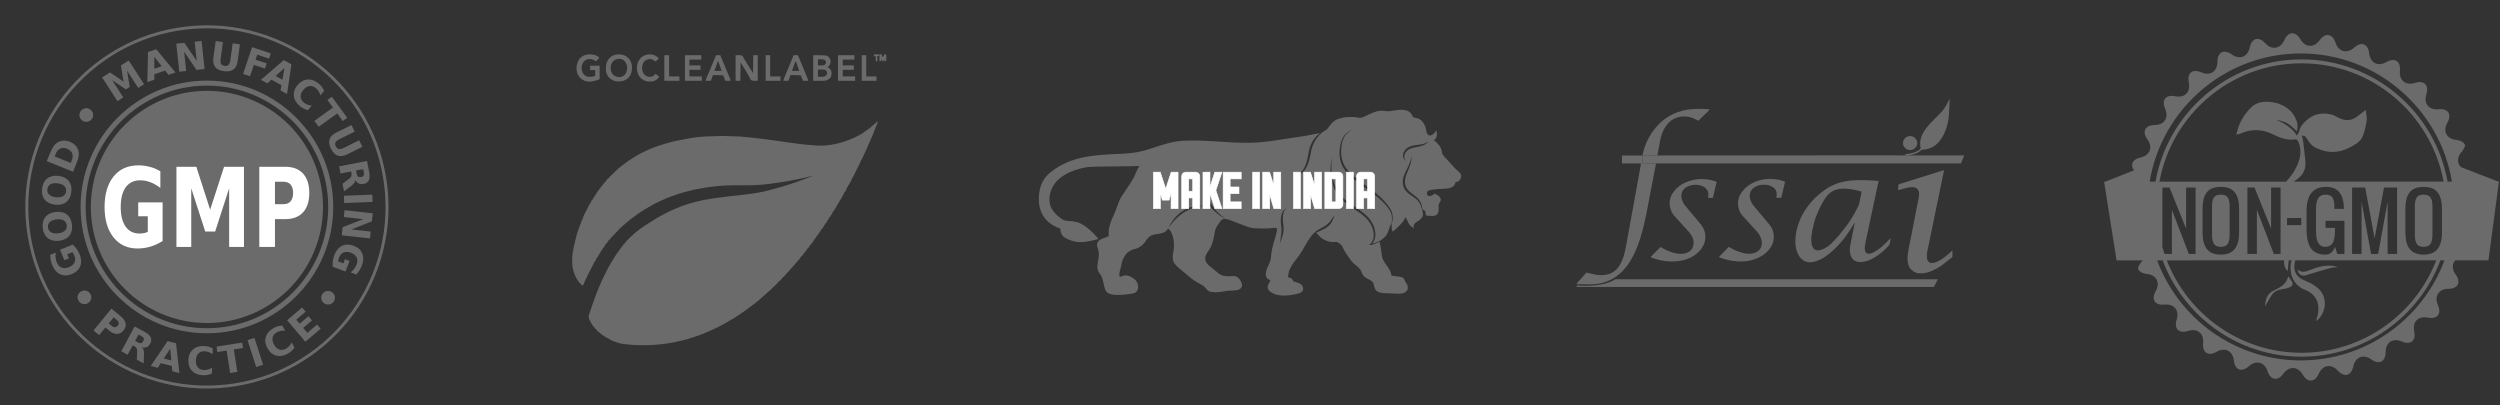 <svg width="296" height="48" viewBox="0 0 296 48" fill="none" xmlns="http://www.w3.org/2000/svg">
<rect x="0" y="0" width="296" height="48" fill="#333333" stroke="none"/>
<g clip-path="url(#clip0_3686_2959)">
<path fill-rule="evenodd" clip-rule="evenodd" d="M24.499 10.756C32.089 10.756 38.243 16.909 38.243 24.499C38.243 32.09 32.089 38.243 24.499 38.243C16.91 38.243 10.756 32.089 10.756 24.499C10.756 16.91 16.909 10.756 24.499 10.756Z" fill="#6B6B6B"></path>
<path d="M24.499 39.458C16.252 39.458 9.542 32.748 9.542 24.501C9.542 16.254 16.252 9.544 24.499 9.544C32.746 9.544 39.456 16.254 39.456 24.501C39.456 32.748 32.746 39.458 24.499 39.458ZM24.499 10.137C16.58 10.137 10.137 16.58 10.137 24.5C10.137 32.419 16.58 38.862 24.499 38.862C32.419 38.862 38.861 32.419 38.861 24.5C38.861 16.58 32.419 10.137 24.499 10.137Z" fill="#6B6B6B"></path>
<path d="M45.86 22.067C46.532 27.966 44.748 33.578 41.324 37.883C37.898 42.188 32.831 45.187 26.933 45.859C21.035 46.531 15.422 44.747 11.117 41.323C6.811 37.898 3.812 32.831 3.14 26.932C2.468 21.034 4.252 15.422 7.676 11.117C11.102 6.811 16.168 3.812 22.068 3.14C27.966 2.468 33.578 4.252 37.883 7.676C42.188 11.102 45.187 16.169 45.859 22.067H45.86ZM41.05 37.666C44.419 33.43 46.174 27.908 45.513 22.105C44.852 16.304 41.902 11.319 37.667 7.949C33.431 4.579 27.91 2.826 22.105 3.487C16.304 4.147 11.319 7.098 7.949 11.333C4.579 15.569 2.826 21.09 3.487 26.893C4.147 32.696 7.098 37.681 11.333 41.051C15.569 44.421 21.09 46.175 26.892 45.514C32.695 44.853 37.68 41.904 41.05 37.669V37.666Z" fill="#6B6B6B"></path>
<path d="M19.255 28.531C18.791 28.828 18.312 29.049 17.814 29.199C17.319 29.346 16.803 29.42 16.274 29.42C15.077 29.42 14.129 28.977 13.429 28.094C12.732 27.211 12.381 26.014 12.381 24.502C12.381 22.99 12.738 21.77 13.449 20.893C14.16 20.016 15.136 19.578 16.375 19.578C16.854 19.578 17.311 19.637 17.748 19.756C18.188 19.872 18.601 20.048 18.987 20.284V22.246C18.585 21.945 18.186 21.719 17.792 21.572C17.395 21.422 16.997 21.348 16.599 21.348C15.861 21.348 15.293 21.622 14.892 22.165C14.493 22.71 14.293 23.488 14.293 24.5C14.293 25.512 14.485 26.281 14.871 26.828C15.256 27.374 15.805 27.649 16.515 27.649C16.707 27.649 16.887 27.633 17.054 27.6C17.218 27.568 17.366 27.517 17.499 27.45V25.604H16.365V23.964H19.255V28.529V28.531ZM20.89 19.747H23.246L24.883 24.826L26.529 19.747H28.885V29.238H27.131V22.297L25.473 27.415H24.3L22.644 22.297V29.238H20.89V19.747ZM30.702 19.747H33.777C34.692 19.747 35.394 20.016 35.883 20.552C36.372 21.089 36.618 21.852 36.618 22.841C36.618 23.831 36.373 24.602 35.883 25.139C35.394 25.675 34.691 25.944 33.777 25.944H32.556V29.238H30.702V19.747ZM32.556 21.518V24.174H33.579C33.939 24.174 34.216 24.059 34.412 23.827C34.607 23.595 34.705 23.267 34.705 22.843C34.705 22.419 34.607 22.092 34.412 21.861C34.216 21.633 33.939 21.518 33.579 21.518H32.556Z" fill="white"></path>
<path d="M39.328 34.608C39.417 34.673 39.49 34.751 39.544 34.841C39.6 34.929 39.634 35.026 39.65 35.132C39.663 35.241 39.658 35.346 39.631 35.446C39.605 35.548 39.56 35.643 39.495 35.73C39.431 35.817 39.353 35.889 39.262 35.944C39.171 35.999 39.073 36.034 38.968 36.049C38.858 36.066 38.754 36.062 38.651 36.036C38.549 36.011 38.455 35.966 38.367 35.902C38.278 35.838 38.205 35.759 38.152 35.668C38.096 35.579 38.061 35.479 38.044 35.373C38.027 35.266 38.033 35.163 38.058 35.061C38.084 34.958 38.129 34.862 38.195 34.774C38.259 34.687 38.338 34.614 38.429 34.561C38.52 34.506 38.618 34.471 38.725 34.456C38.832 34.44 38.935 34.446 39.039 34.471C39.141 34.498 39.239 34.543 39.328 34.608ZM39.396 31.578C39.374 31.341 39.381 31.104 39.414 30.869C39.448 30.635 39.51 30.401 39.598 30.172C39.798 29.652 40.102 29.296 40.511 29.102C40.919 28.911 41.373 28.908 41.876 29.098C42.381 29.29 42.72 29.594 42.892 30.014C43.064 30.434 43.046 30.911 42.84 31.449C42.762 31.656 42.665 31.849 42.553 32.024C42.441 32.2 42.315 32.357 42.172 32.496L41.523 32.251C41.689 32.114 41.829 31.968 41.944 31.816C42.06 31.662 42.151 31.499 42.217 31.327C42.34 31.006 42.344 30.725 42.23 30.483C42.116 30.242 41.892 30.057 41.556 29.93C41.223 29.805 40.935 29.79 40.688 29.889C40.443 29.987 40.263 30.192 40.144 30.5C40.111 30.584 40.088 30.663 40.069 30.739C40.053 30.814 40.044 30.886 40.046 30.952L40.656 31.183L40.845 30.69L41.388 30.896L40.908 32.15L39.398 31.579L39.396 31.578ZM44.138 25.257L44.03 26.213L41.601 27.165L43.894 27.42L43.802 28.23L40.462 27.858L40.569 26.903L42.998 25.95L40.705 25.695L40.797 24.884L44.138 25.257ZM44.08 23.045L44.114 23.906L40.754 24.037L40.721 23.176L44.08 23.045ZM41.568 20.304L40.317 20.543L40.154 19.697L43.456 19.063L43.707 20.354C43.791 20.787 43.778 21.117 43.673 21.345C43.567 21.575 43.355 21.72 43.04 21.78C42.822 21.823 42.633 21.804 42.472 21.726C42.312 21.648 42.178 21.51 42.07 21.311C42.066 21.432 42.027 21.548 41.95 21.657C41.874 21.767 41.749 21.887 41.579 22.016L40.73 22.657L40.554 21.755L41.296 21.198C41.446 21.086 41.544 20.984 41.587 20.889C41.632 20.795 41.64 20.68 41.614 20.542L41.566 20.304H41.568ZM42.225 20.544C42.259 20.721 42.318 20.841 42.399 20.907C42.48 20.971 42.598 20.988 42.749 20.959C42.9 20.929 43 20.872 43.05 20.781C43.099 20.691 43.107 20.558 43.074 20.382L43.004 20.026L42.157 20.189L42.225 20.543V20.544ZM41.614 14.806L42.002 15.576L40.198 16.472C39.95 16.596 39.792 16.724 39.727 16.858C39.662 16.991 39.673 17.149 39.766 17.333C39.859 17.516 39.978 17.621 40.126 17.649C40.273 17.676 40.471 17.628 40.719 17.505L42.521 16.608L42.909 17.379L41.107 18.275C40.681 18.486 40.312 18.538 39.995 18.429C39.68 18.32 39.414 18.048 39.194 17.616C38.976 17.182 38.917 16.808 39.018 16.493C39.12 16.177 39.383 15.913 39.808 15.702L41.611 14.806H41.614ZM39.294 11.454L41.112 13.946L40.582 14.329L39.927 13.43L37.734 15.008L37.226 14.31L39.419 12.732L38.763 11.835L39.294 11.454ZM36.46 13.035C36.285 12.997 36.117 12.938 35.959 12.858C35.8 12.78 35.648 12.682 35.504 12.56C35.076 12.202 34.838 11.8 34.789 11.354C34.74 10.906 34.887 10.479 35.231 10.071C35.577 9.662 35.976 9.444 36.427 9.416C36.879 9.387 37.32 9.552 37.748 9.909C37.893 10.028 38.016 10.159 38.121 10.302C38.226 10.444 38.313 10.598 38.381 10.763L37.933 11.292C37.88 11.106 37.811 10.942 37.725 10.805C37.638 10.666 37.529 10.542 37.397 10.431C37.16 10.234 36.91 10.154 36.647 10.192C36.383 10.228 36.14 10.379 35.916 10.644C35.693 10.908 35.585 11.172 35.594 11.436C35.601 11.699 35.724 11.93 35.961 12.129C36.092 12.238 36.235 12.325 36.388 12.387C36.54 12.447 36.714 12.488 36.907 12.506L36.459 13.035H36.46ZM32.627 8.997L33.437 9.437L33.676 8.054L32.627 8.999V8.997ZM33.327 10.084L32.14 9.437L31.657 9.87L30.893 9.454L33.599 7.117L34.506 7.61L33.984 11.132L33.219 10.717L33.329 10.081L33.327 10.084ZM29.847 5.586L32.065 6.322L31.857 6.939L30.462 6.476L30.263 7.067L31.576 7.502L31.369 8.118L30.055 7.683L29.603 9.027L28.782 8.752L29.847 5.586ZM25.539 4.856L26.397 4.974L26.123 6.958C26.085 7.231 26.105 7.432 26.178 7.562C26.25 7.691 26.389 7.77 26.593 7.799C26.799 7.826 26.953 7.788 27.06 7.683C27.166 7.579 27.237 7.389 27.275 7.114L27.55 5.131L28.408 5.247L28.133 7.231C28.069 7.7 27.904 8.033 27.635 8.229C27.368 8.426 26.991 8.491 26.507 8.425C26.022 8.36 25.679 8.195 25.475 7.935C25.269 7.674 25.201 7.309 25.265 6.841L25.539 4.856ZM20.87 5.173L21.832 5.071L23.294 7.219L23.049 4.94L23.866 4.854L24.225 8.174L23.263 8.276L21.801 6.127L22.046 8.407L21.23 8.493L20.872 5.173H20.87ZM18.271 8.138L19.141 7.84L18.271 6.734V8.138ZM19.552 8.353L18.271 8.794V9.44L17.446 9.723L17.524 6.162L18.5 5.828L20.777 8.58L19.952 8.863L19.552 8.355V8.353ZM12.091 9.164L13.019 8.573L14.635 9.669L14.313 7.751L15.241 7.161L17.054 9.973L16.364 10.414L15.037 8.356L15.363 10.288L14.901 10.582L13.27 9.48L14.597 11.537L13.905 11.977L12.093 9.164H12.091ZM10.415 35.894C10.32 35.95 10.219 35.987 10.116 36.003C10.012 36.018 9.909 36.014 9.804 35.987C9.697 35.959 9.602 35.913 9.518 35.85C9.433 35.787 9.363 35.71 9.305 35.616C9.249 35.524 9.211 35.425 9.196 35.321C9.179 35.216 9.185 35.112 9.21 35.01C9.237 34.904 9.281 34.809 9.343 34.726C9.406 34.642 9.483 34.572 9.577 34.516C9.672 34.46 9.771 34.422 9.876 34.407C9.983 34.391 10.088 34.396 10.191 34.422C10.296 34.449 10.392 34.492 10.478 34.554C10.564 34.617 10.635 34.695 10.693 34.79C10.749 34.884 10.786 34.982 10.802 35.086C10.819 35.189 10.813 35.293 10.786 35.398C10.76 35.5 10.715 35.595 10.652 35.681C10.588 35.766 10.509 35.836 10.415 35.894ZM9.732 14.263C9.643 14.198 9.57 14.12 9.515 14.03C9.459 13.942 9.426 13.844 9.41 13.739C9.396 13.63 9.4 13.525 9.428 13.424C9.455 13.322 9.5 13.228 9.564 13.141C9.629 13.055 9.707 12.982 9.798 12.927C9.889 12.873 9.987 12.838 10.092 12.822C10.201 12.804 10.306 12.809 10.408 12.835C10.511 12.86 10.604 12.905 10.693 12.969C10.782 13.034 10.855 13.112 10.908 13.201C10.964 13.293 11.001 13.39 11.016 13.498C11.033 13.603 11.027 13.708 11.002 13.81C10.975 13.913 10.931 14.009 10.865 14.098C10.8 14.184 10.722 14.256 10.631 14.31C10.54 14.365 10.442 14.4 10.334 14.415C10.228 14.431 10.124 14.425 10.021 14.4C9.918 14.373 9.82 14.329 9.732 14.263ZM5.538 19.073L5.884 18.232C6.077 17.763 6.255 17.427 6.416 17.225C6.578 17.023 6.773 16.872 7.001 16.773C7.201 16.685 7.408 16.643 7.621 16.647C7.832 16.651 8.054 16.7 8.287 16.794C8.523 16.889 8.717 17.009 8.873 17.155C9.027 17.301 9.146 17.474 9.227 17.674C9.321 17.907 9.351 18.152 9.323 18.411C9.297 18.67 9.186 19.031 8.996 19.494L8.65 20.336L5.538 19.073ZM6.472 18.521L8.373 19.293L8.489 19.007C8.623 18.681 8.644 18.4 8.552 18.162C8.461 17.925 8.259 17.743 7.95 17.616C7.641 17.491 7.37 17.481 7.139 17.586C6.908 17.691 6.725 17.908 6.591 18.236L6.473 18.521H6.472ZM4.982 22.338C5.042 21.804 5.243 21.402 5.584 21.135C5.926 20.868 6.367 20.763 6.907 20.823C7.447 20.883 7.855 21.082 8.128 21.418C8.401 21.754 8.507 22.191 8.447 22.724C8.387 23.255 8.187 23.655 7.845 23.925C7.503 24.194 7.064 24.298 6.524 24.238C5.983 24.177 5.576 23.979 5.301 23.641C5.028 23.304 4.922 22.868 4.982 22.338ZM5.605 22.408C5.576 22.668 5.65 22.882 5.828 23.047C6.006 23.213 6.27 23.315 6.623 23.354C6.974 23.393 7.254 23.351 7.466 23.23C7.676 23.106 7.795 22.915 7.824 22.653C7.853 22.392 7.779 22.177 7.601 22.012C7.424 21.846 7.16 21.744 6.808 21.705C6.456 21.666 6.175 21.708 5.965 21.829C5.755 21.953 5.635 22.145 5.605 22.406V22.408ZM5.062 27.008C4.998 26.475 5.1 26.039 5.37 25.7C5.64 25.362 6.046 25.16 6.587 25.096C7.125 25.031 7.568 25.131 7.911 25.397C8.254 25.663 8.457 26.062 8.523 26.594C8.587 27.124 8.483 27.561 8.215 27.901C7.944 28.24 7.54 28.443 6.999 28.507C6.459 28.572 6.017 28.472 5.672 28.205C5.329 27.939 5.125 27.54 5.061 27.009L5.062 27.008ZM5.684 26.932C5.716 27.193 5.838 27.385 6.049 27.505C6.26 27.625 6.542 27.665 6.893 27.623C7.243 27.581 7.506 27.476 7.684 27.31C7.86 27.142 7.932 26.93 7.901 26.668C7.869 26.407 7.747 26.214 7.536 26.094C7.324 25.973 7.043 25.934 6.693 25.976C6.341 26.018 6.078 26.123 5.901 26.288C5.724 26.456 5.651 26.671 5.684 26.932ZM8.611 28.96C8.789 29.118 8.947 29.294 9.084 29.49C9.22 29.683 9.336 29.895 9.428 30.123C9.641 30.638 9.664 31.104 9.497 31.523C9.332 31.942 9 32.249 8.504 32.453C8.003 32.656 7.545 32.663 7.132 32.472C6.719 32.283 6.403 31.922 6.183 31.39C6.098 31.184 6.036 30.98 5.999 30.775C5.958 30.571 5.943 30.371 5.951 30.173L6.595 29.912C6.567 30.124 6.563 30.326 6.585 30.516C6.605 30.707 6.652 30.887 6.722 31.058C6.854 31.376 7.043 31.584 7.292 31.684C7.541 31.783 7.832 31.765 8.164 31.631C8.493 31.498 8.714 31.31 8.825 31.072C8.936 30.834 8.929 30.561 8.803 30.255C8.769 30.172 8.731 30.098 8.692 30.03C8.653 29.965 8.609 29.906 8.565 29.86L7.958 30.105L8.159 30.592L7.62 30.81L7.109 29.567L8.607 28.961L8.611 28.96Z" fill="#6B6B6B"></path>
<path d="M13.19 36.542L14.295 37.448C14.623 37.717 14.816 37.997 14.872 38.288C14.928 38.578 14.845 38.858 14.625 39.128C14.403 39.399 14.145 39.535 13.85 39.538C13.553 39.538 13.242 39.406 12.912 39.136L12.474 38.776L11.739 39.674L11.072 39.128L13.189 36.544L13.19 36.542ZM13.462 37.57L12.87 38.292L13.238 38.593C13.367 38.699 13.493 38.75 13.615 38.744C13.736 38.739 13.844 38.678 13.939 38.562C14.033 38.446 14.071 38.33 14.053 38.209C14.033 38.089 13.959 37.977 13.83 37.871L13.463 37.57H13.462ZM16.315 40.533C16.473 40.619 16.604 40.65 16.704 40.627C16.805 40.605 16.89 40.525 16.963 40.391C17.036 40.256 17.053 40.141 17.015 40.048C16.977 39.954 16.879 39.863 16.72 39.777L16.402 39.608L15.996 40.363L16.315 40.533ZM15.716 40.888L15.117 42.001L14.359 41.593L15.937 38.652L17.095 39.273C17.483 39.481 17.732 39.699 17.843 39.926C17.953 40.153 17.933 40.406 17.782 40.687C17.679 40.882 17.546 41.016 17.385 41.09C17.224 41.163 17.033 41.18 16.812 41.138C16.903 41.218 16.968 41.322 17.004 41.449C17.042 41.576 17.056 41.747 17.05 41.963L17.014 43.021L16.204 42.587L16.238 41.663C16.245 41.478 16.227 41.337 16.181 41.245C16.136 41.151 16.052 41.071 15.929 41.005L15.715 40.89L15.716 40.888ZM20.341 43.324L19.035 43.002L18.684 43.542L17.844 43.335L19.845 40.388L20.841 40.633L21.243 44.17L20.403 43.963L20.346 43.321L20.341 43.324ZM19.391 42.453L20.279 42.672L20.154 41.274L19.391 42.453ZM25.09 44.218C24.928 44.295 24.762 44.351 24.589 44.388C24.415 44.422 24.236 44.437 24.05 44.431C23.493 44.411 23.059 44.239 22.745 43.917C22.43 43.596 22.282 43.168 22.301 42.638C22.32 42.104 22.497 41.688 22.833 41.389C23.168 41.09 23.613 40.949 24.17 40.97C24.357 40.976 24.536 41.004 24.705 41.051C24.875 41.099 25.037 41.166 25.192 41.253L25.167 41.943C25.012 41.828 24.858 41.743 24.704 41.687C24.55 41.631 24.387 41.6 24.217 41.593C23.91 41.582 23.664 41.673 23.482 41.863C23.298 42.054 23.202 42.321 23.189 42.667C23.178 43.011 23.256 43.286 23.426 43.489C23.595 43.69 23.833 43.798 24.14 43.809C24.31 43.815 24.474 43.797 24.632 43.751C24.789 43.706 24.95 43.632 25.113 43.528L25.089 44.218H25.09ZM25.635 41.04L28.675 40.56L28.778 41.203L27.681 41.376L28.102 44.032L27.25 44.166L26.83 41.511L25.735 41.683L25.633 41.04H25.635ZM29.308 40.273L30.129 40.008L31.153 43.188L30.333 43.452L29.308 40.273ZM34.866 41.152C34.768 41.3 34.653 41.435 34.523 41.554C34.393 41.673 34.247 41.778 34.084 41.867C33.596 42.138 33.136 42.215 32.702 42.099C32.268 41.984 31.921 41.695 31.663 41.228C31.405 40.762 31.342 40.314 31.478 39.884C31.611 39.454 31.921 39.104 32.408 38.835C32.57 38.746 32.737 38.677 32.909 38.631C33.078 38.583 33.252 38.558 33.431 38.554L33.766 39.159C33.574 39.139 33.398 39.146 33.236 39.177C33.076 39.208 32.92 39.265 32.77 39.348C32.502 39.496 32.338 39.699 32.279 39.957C32.22 40.216 32.275 40.496 32.441 40.797C32.608 41.099 32.815 41.292 33.066 41.38C33.315 41.467 33.574 41.436 33.844 41.286C33.992 41.204 34.124 41.103 34.236 40.983C34.347 40.864 34.445 40.717 34.533 40.545L34.867 41.149L34.866 41.152ZM33.997 37.911L35.769 36.409L36.189 36.906L35.073 37.851L35.477 38.326L36.525 37.438L36.945 37.934L35.897 38.823L36.391 39.406L37.544 38.429L37.964 38.926L36.153 40.459L33.994 37.911H33.997Z" fill="#6B6B6B"></path>
</g>
<path d="M103.875 14.334C103.885 14.334 103.895 14.334 103.906 14.334C103.898 14.517 103.87 14.654 103.786 14.814C103.742 14.905 103.708 14.997 103.673 15.093C103.599 15.299 103.52 15.502 103.437 15.705C103.416 15.757 103.416 15.757 103.394 15.81C103.223 16.231 103.05 16.651 102.851 17.058C102.818 17.129 102.79 17.197 102.765 17.271C102.718 17.409 102.655 17.536 102.592 17.666C102.495 17.867 102.403 18.071 102.311 18.274C102.247 18.414 102.183 18.553 102.116 18.691C102.061 18.8 102.061 18.8 102.031 18.903C102.01 18.903 101.99 18.903 101.968 18.903C101.968 18.946 101.968 18.989 101.968 19.033C101.948 19.033 101.927 19.033 101.906 19.033C101.903 19.056 101.9 19.078 101.897 19.101C101.87 19.218 101.819 19.315 101.763 19.419C101.74 19.463 101.718 19.506 101.695 19.55C101.677 19.584 101.677 19.584 101.66 19.618C101.603 19.728 101.551 19.84 101.498 19.951C101.405 20.147 101.308 20.339 101.208 20.53C101.125 20.693 101.046 20.859 100.968 21.024C100.948 21.024 100.927 21.024 100.906 21.024C100.901 21.051 100.901 21.051 100.896 21.078C100.817 21.368 100.639 21.643 100.5 21.905C100.479 21.905 100.458 21.905 100.437 21.905C100.433 21.925 100.428 21.945 100.423 21.965C100.409 22.022 100.392 22.078 100.375 22.134C100.354 22.134 100.333 22.134 100.312 22.134C100.309 22.152 100.306 22.169 100.302 22.188C100.276 22.282 100.235 22.359 100.189 22.444C100.134 22.546 100.08 22.648 100.031 22.754C100.01 22.754 99.99 22.754 99.968 22.754C99.966 22.771 99.963 22.788 99.96 22.806C99.929 22.914 99.875 23.006 99.82 23.103C99.797 23.143 99.775 23.184 99.752 23.225C99.741 23.244 99.73 23.264 99.719 23.285C99.654 23.401 99.593 23.518 99.531 23.635C99.51 23.635 99.49 23.635 99.468 23.635C99.462 23.661 99.456 23.688 99.449 23.715C99.404 23.835 99.35 23.923 99.28 24.028C99.183 24.181 99.092 24.338 99.001 24.495C98.973 24.544 98.945 24.592 98.916 24.64C98.888 24.689 98.859 24.739 98.832 24.788C98.818 24.812 98.804 24.836 98.79 24.861C98.771 24.893 98.771 24.893 98.753 24.926C98.741 24.942 98.73 24.957 98.718 24.973C98.698 24.973 98.677 24.973 98.656 24.973C98.652 24.992 98.649 25.011 98.645 25.03C98.623 25.11 98.592 25.166 98.547 25.236C98.525 25.272 98.525 25.272 98.501 25.309C98.485 25.334 98.469 25.359 98.453 25.385C98.421 25.435 98.39 25.485 98.358 25.535C98.337 25.569 98.337 25.569 98.316 25.602C98.279 25.659 98.279 25.659 98.25 25.724C98.229 25.724 98.208 25.724 98.187 25.724C98.18 25.746 98.173 25.767 98.166 25.79C98.112 25.916 98.041 26.024 97.966 26.138C97.867 26.286 97.867 26.286 97.781 26.442C97.76 26.442 97.74 26.442 97.718 26.442C97.711 26.464 97.704 26.487 97.696 26.51C97.648 26.624 97.583 26.722 97.513 26.823C97.422 26.954 97.422 26.954 97.343 27.095C97.323 27.095 97.302 27.095 97.281 27.095C97.271 27.12 97.262 27.146 97.252 27.172C97.218 27.258 97.218 27.258 97.187 27.323C97.166 27.323 97.146 27.323 97.125 27.323C97.115 27.349 97.105 27.374 97.095 27.401C97.062 27.486 97.062 27.486 97.031 27.551C97.01 27.551 96.99 27.551 96.968 27.551C96.961 27.575 96.953 27.599 96.945 27.623C96.902 27.723 96.848 27.794 96.781 27.878C96.771 27.899 96.76 27.921 96.75 27.943C96.729 27.943 96.708 27.943 96.687 27.943C96.677 27.969 96.668 27.994 96.658 28.021C96.625 28.106 96.625 28.106 96.593 28.172C96.573 28.172 96.552 28.172 96.531 28.172C96.522 28.19 96.514 28.209 96.505 28.228C96.438 28.362 96.35 28.481 96.265 28.604C96.237 28.645 96.237 28.645 96.209 28.687C96.182 28.726 96.182 28.726 96.155 28.766C96.139 28.789 96.122 28.813 96.106 28.838C96.091 28.855 96.077 28.872 96.062 28.89C96.041 28.89 96.021 28.89 96 28.89C95.989 28.933 95.979 28.976 95.968 29.02C95.948 29.02 95.927 29.02 95.906 29.02C95.899 29.037 95.892 29.054 95.884 29.071C95.828 29.18 95.765 29.286 95.687 29.379C95.666 29.379 95.646 29.379 95.625 29.379C95.617 29.398 95.609 29.416 95.6 29.435C95.558 29.518 95.508 29.585 95.451 29.659C95.429 29.687 95.407 29.715 95.384 29.744C95.36 29.775 95.337 29.805 95.312 29.836C95.275 29.884 95.275 29.884 95.237 29.933C95.189 29.993 95.141 30.054 95.093 30.115C95.054 30.166 95.016 30.218 94.98 30.271C94.966 30.289 94.952 30.307 94.937 30.326C94.916 30.326 94.896 30.326 94.875 30.326C94.866 30.344 94.858 30.363 94.849 30.382C94.811 30.459 94.768 30.525 94.718 30.595C94.694 30.629 94.694 30.629 94.67 30.665C94.655 30.682 94.64 30.699 94.625 30.717C94.604 30.717 94.583 30.717 94.562 30.717C94.555 30.735 94.548 30.752 94.541 30.77C94.485 30.875 94.42 30.955 94.343 31.044C94.323 31.044 94.302 31.044 94.281 31.044C94.272 31.062 94.264 31.081 94.255 31.101C94.218 31.175 94.177 31.233 94.125 31.296C94.109 31.316 94.092 31.337 94.076 31.357C94.031 31.402 94.031 31.402 93.968 31.402C93.96 31.422 93.952 31.441 93.943 31.46C93.905 31.534 93.864 31.592 93.812 31.655C93.796 31.675 93.78 31.695 93.763 31.716C93.718 31.762 93.718 31.762 93.656 31.762C93.648 31.78 93.64 31.799 93.632 31.819C93.588 31.903 93.535 31.958 93.468 32.025C93.394 32.099 93.338 32.161 93.281 32.251C93.26 32.251 93.24 32.251 93.218 32.251C93.198 32.294 93.177 32.337 93.156 32.382C93.135 32.382 93.115 32.382 93.093 32.382C93.086 32.4 93.079 32.418 93.072 32.436C93.019 32.535 92.951 32.604 92.875 32.683C92.847 32.713 92.819 32.742 92.791 32.772C92.718 32.839 92.718 32.839 92.656 32.839C92.649 32.856 92.642 32.874 92.634 32.893C92.581 32.991 92.514 33.061 92.437 33.14C92.409 33.169 92.382 33.199 92.353 33.229C92.281 33.295 92.281 33.295 92.218 33.295C92.21 33.315 92.203 33.334 92.194 33.354C92.152 33.434 92.108 33.476 92.041 33.534C91.955 33.61 91.873 33.687 91.795 33.771C91.707 33.864 91.615 33.949 91.519 34.033C91.476 34.072 91.436 34.113 91.396 34.154C91.21 34.348 91.016 34.527 90.804 34.688C90.743 34.734 90.743 34.734 90.674 34.811C90.58 34.909 90.478 34.989 90.371 35.072C90.309 35.119 90.309 35.119 90.281 35.188C90.25 35.199 90.219 35.21 90.187 35.221C90.135 35.275 90.083 35.329 90.031 35.384C89.965 35.443 89.896 35.498 89.828 35.553C89.809 35.569 89.79 35.584 89.77 35.6C89.731 35.632 89.692 35.663 89.653 35.695C89.594 35.742 89.537 35.789 89.479 35.837C89.443 35.866 89.407 35.895 89.371 35.925C89.322 35.964 89.322 35.964 89.273 36.004C89.203 36.057 89.138 36.095 89.062 36.135C89.052 36.156 89.041 36.178 89.031 36.2C88.978 36.231 88.926 36.261 88.873 36.291C88.81 36.332 88.758 36.377 88.703 36.428C88.618 36.507 88.532 36.566 88.431 36.622C88.322 36.689 88.225 36.773 88.125 36.853C88.002 36.948 87.879 37.033 87.746 37.111C87.679 37.151 87.616 37.195 87.552 37.24C87.428 37.328 87.3 37.409 87.17 37.489C87.097 37.536 87.027 37.585 86.957 37.636C86.819 37.733 86.674 37.807 86.525 37.883C86.453 37.921 86.386 37.961 86.318 38.007C86.147 38.123 85.964 38.219 85.784 38.318C85.717 38.355 85.651 38.392 85.584 38.429C85.186 38.653 84.778 38.846 84.362 39.031C84.224 39.093 84.087 39.155 83.951 39.221C83.503 39.435 83.041 39.607 82.573 39.765C82.501 39.789 82.429 39.815 82.357 39.84C81.723 40.061 81.07 40.263 80.412 40.39C80.316 40.409 80.222 40.432 80.127 40.457C79.837 40.528 79.543 40.573 79.249 40.623C79.186 40.633 79.123 40.644 79.06 40.656C78.867 40.69 78.675 40.719 78.48 40.738C78.444 40.742 78.444 40.742 78.407 40.746C78.359 40.751 78.31 40.756 78.261 40.761C78.212 40.766 78.164 40.772 78.115 40.777C77.449 40.849 76.784 40.873 76.115 40.873C76.071 40.873 76.071 40.873 76.026 40.873C75.471 40.873 74.919 40.854 74.367 40.787C74.329 40.783 74.292 40.779 74.254 40.774C74.181 40.766 74.108 40.757 74.035 40.748C73.952 40.738 73.869 40.729 73.785 40.72C73.304 40.667 72.882 40.499 72.439 40.307C72.366 40.276 72.292 40.245 72.218 40.214C72.218 40.193 72.218 40.171 72.218 40.149C72.177 40.149 72.136 40.149 72.093 40.149C72.093 40.127 72.093 40.106 72.093 40.084C72.076 40.08 72.058 40.076 72.04 40.072C71.791 40 71.574 39.836 71.364 39.684C71.296 39.637 71.23 39.597 71.156 39.562C71.156 39.54 71.156 39.518 71.156 39.496C71.115 39.485 71.073 39.475 71.031 39.464C71.031 39.442 71.031 39.42 71.031 39.398C71.013 39.389 70.995 39.381 70.976 39.372C70.905 39.333 70.85 39.289 70.789 39.235C70.769 39.218 70.75 39.202 70.731 39.184C70.687 39.137 70.687 39.137 70.687 39.072C70.669 39.065 70.651 39.057 70.632 39.05C70.543 38.995 70.5 38.929 70.437 38.843C70.412 38.817 70.387 38.791 70.361 38.764C70.191 38.587 70.08 38.41 69.968 38.191C69.953 38.162 69.937 38.133 69.92 38.102C69.904 38.072 69.888 38.042 69.871 38.011C69.848 37.97 69.848 37.97 69.826 37.929C69.811 37.897 69.796 37.865 69.781 37.832C69.766 37.801 69.766 37.801 69.751 37.771C69.649 37.529 69.724 37.335 69.8 37.095C69.812 37.057 69.824 37.018 69.835 36.979C69.889 36.803 69.945 36.63 70.008 36.458C70.043 36.361 70.075 36.263 70.107 36.166C70.197 35.895 70.292 35.627 70.395 35.362C70.433 35.264 70.468 35.167 70.502 35.068C70.554 34.916 70.612 34.766 70.672 34.617C70.708 34.53 70.743 34.442 70.777 34.354C70.883 34.088 70.991 33.828 71.118 33.572C71.15 33.504 71.176 33.438 71.199 33.367C71.25 33.216 71.325 33.078 71.398 32.938C71.475 32.789 71.549 32.639 71.621 32.488C71.824 32.06 72.03 31.635 72.276 31.233C72.318 31.165 72.359 31.096 72.4 31.027C72.565 30.753 72.731 30.481 72.905 30.213C72.972 30.109 72.972 30.109 73.031 29.999C73.052 29.999 73.072 29.999 73.093 29.999C73.103 29.974 73.113 29.948 73.123 29.922C73.156 29.836 73.156 29.836 73.187 29.771C73.208 29.771 73.228 29.771 73.25 29.771C73.261 29.744 73.261 29.744 73.272 29.718C73.323 29.619 73.387 29.532 73.453 29.444C73.466 29.426 73.48 29.408 73.494 29.389C73.594 29.256 73.694 29.124 73.796 28.994C73.835 28.945 73.835 28.945 73.874 28.895C73.895 28.872 73.916 28.848 73.937 28.824C73.958 28.824 73.978 28.824 74 28.824C74.013 28.795 74.013 28.795 74.025 28.766C74.123 28.574 74.278 28.436 74.437 28.302C74.49 28.248 74.542 28.194 74.593 28.139C74.693 28.032 74.795 27.938 74.906 27.845C74.929 27.82 74.952 27.796 74.976 27.77C75.069 27.675 75.166 27.592 75.269 27.509C75.288 27.493 75.307 27.477 75.327 27.461C75.496 27.324 75.669 27.192 75.843 27.062C75.874 27.038 75.874 27.038 75.906 27.014C76.008 26.936 76.113 26.868 76.223 26.803C76.313 26.749 76.4 26.689 76.488 26.63C76.85 26.385 77.219 26.153 77.592 25.926C77.633 25.901 77.673 25.876 77.714 25.851C77.983 25.687 78.256 25.538 78.535 25.395C78.62 25.351 78.703 25.307 78.787 25.263C78.981 25.162 79.177 25.067 79.375 24.973C79.398 24.962 79.422 24.951 79.446 24.939C79.632 24.851 79.821 24.772 80.011 24.694C80.104 24.656 80.196 24.617 80.289 24.578C80.605 24.446 80.926 24.331 81.25 24.223C81.277 24.213 81.304 24.204 81.332 24.195C81.63 24.096 81.933 24.015 82.236 23.936C82.325 23.913 82.413 23.889 82.501 23.866C83.093 23.71 83.689 23.602 84.294 23.516C84.373 23.505 84.453 23.493 84.532 23.48C84.873 23.427 85.214 23.384 85.557 23.346C85.788 23.319 86.019 23.29 86.25 23.258C86.65 23.202 87.052 23.156 87.455 23.121C87.513 23.115 87.571 23.107 87.629 23.098C87.779 23.076 87.93 23.063 88.082 23.05C88.308 23.029 88.531 23.003 88.755 22.964C88.844 22.95 88.932 22.941 89.021 22.933C89.152 22.922 89.276 22.9 89.404 22.871C89.555 22.84 89.707 22.817 89.86 22.794C90.257 22.731 90.648 22.629 91.039 22.53C91.061 22.524 91.084 22.518 91.107 22.512C91.407 22.436 91.706 22.356 92.004 22.267C92.17 22.218 92.339 22.176 92.508 22.134C92.618 22.103 92.724 22.067 92.832 22.029C92.959 21.985 93.088 21.945 93.216 21.905C93.242 21.897 93.268 21.889 93.295 21.881C93.402 21.848 93.509 21.814 93.616 21.781C93.643 21.773 93.671 21.764 93.699 21.755C93.723 21.748 93.748 21.74 93.773 21.732C93.863 21.703 93.952 21.672 94.041 21.64C94.129 21.61 94.218 21.582 94.307 21.553C94.493 21.494 94.675 21.43 94.855 21.352C94.959 21.309 95.064 21.273 95.17 21.236C95.534 21.111 95.891 20.969 96.25 20.828C96.195 20.837 96.14 20.846 96.086 20.855C96.055 20.86 96.025 20.865 95.993 20.87C95.861 20.896 95.732 20.931 95.602 20.965C95.43 21.01 95.257 21.049 95.084 21.087C95.027 21.1 95.027 21.1 94.969 21.113C94.668 21.18 94.366 21.237 94.063 21.29C93.906 21.317 93.75 21.35 93.593 21.383C93.313 21.442 93.033 21.493 92.749 21.529C92.572 21.553 92.395 21.583 92.218 21.612C91.378 21.748 90.539 21.853 89.69 21.902C89.645 21.904 89.6 21.907 89.555 21.91C88.929 21.948 88.304 21.941 87.677 21.938C87.488 21.937 87.298 21.937 87.109 21.936C87.034 21.936 86.96 21.936 86.885 21.935C86.598 21.934 86.314 21.944 86.027 21.963C85.925 21.969 85.823 21.975 85.722 21.979C85.377 21.992 85.036 22.018 84.693 22.06C84.629 22.068 84.565 22.076 84.5 22.083C83.931 22.149 83.362 22.233 82.798 22.341C82.696 22.361 82.594 22.378 82.492 22.395C82.368 22.416 82.247 22.442 82.125 22.472C82.09 22.48 82.054 22.489 82.017 22.498C81.962 22.512 81.962 22.512 81.906 22.526C81.871 22.534 81.835 22.543 81.799 22.552C81.31 22.672 80.825 22.799 80.343 22.95C80.304 22.962 80.264 22.974 80.224 22.986C80.045 23.042 79.872 23.105 79.7 23.18C79.599 23.221 79.496 23.252 79.391 23.282C79.309 23.31 79.231 23.345 79.152 23.381C79.053 23.425 78.952 23.462 78.851 23.5C78.646 23.58 78.447 23.668 78.25 23.766C78.195 23.792 78.141 23.819 78.086 23.845C78.026 23.874 77.967 23.903 77.907 23.932C77.82 23.975 77.732 24.018 77.644 24.06C77.426 24.165 77.213 24.269 77.011 24.405C76.948 24.444 76.885 24.478 76.82 24.512C76.686 24.581 76.559 24.657 76.431 24.737C76.408 24.751 76.385 24.765 76.362 24.78C76.082 24.953 75.804 25.128 75.535 25.318C75.489 25.351 75.442 25.383 75.395 25.415C75.289 25.487 75.186 25.559 75.09 25.646C75 25.724 75 25.724 74.9 25.781C74.765 25.86 74.65 25.961 74.531 26.064C74.41 26.17 74.29 26.274 74.161 26.369C74.062 26.438 74.062 26.438 73.986 26.521C73.901 26.61 73.812 26.679 73.716 26.752C73.649 26.804 73.649 26.804 73.57 26.891C73.5 26.964 73.5 26.964 73.431 26.999C73.37 27.024 73.37 27.024 73.347 27.09C73.307 27.171 73.263 27.21 73.195 27.268C73.112 27.341 73.038 27.414 72.968 27.503C72.883 27.61 72.788 27.697 72.686 27.787C72.607 27.862 72.541 27.944 72.475 28.032C72.463 28.046 72.45 28.059 72.437 28.074C72.416 28.074 72.396 28.074 72.375 28.074C72.366 28.093 72.358 28.112 72.349 28.131C72.312 28.205 72.27 28.263 72.218 28.326C72.202 28.347 72.186 28.367 72.17 28.387C72.125 28.433 72.125 28.433 72.062 28.433C72.052 28.458 72.052 28.458 72.041 28.484C71.985 28.592 71.921 28.698 71.843 28.792C71.823 28.792 71.802 28.792 71.781 28.792C71.773 28.809 71.765 28.827 71.757 28.845C71.709 28.94 71.652 29.026 71.593 29.114C71.581 29.133 71.569 29.151 71.556 29.17C71.481 29.283 71.404 29.394 71.326 29.505C71.155 29.751 71.002 30.007 70.853 30.268C70.836 30.297 70.819 30.325 70.802 30.355C70.788 30.381 70.773 30.406 70.758 30.433C70.745 30.451 70.732 30.47 70.718 30.489C70.698 30.489 70.677 30.489 70.656 30.489C70.653 30.506 70.65 30.524 70.646 30.542C70.619 30.639 70.576 30.719 70.529 30.807C70.512 30.839 70.495 30.871 70.477 30.904C70.464 30.929 70.451 30.953 70.437 30.978C70.416 30.978 70.396 30.978 70.375 30.978C70.371 30.996 70.368 31.015 70.364 31.033C70.34 31.122 70.303 31.193 70.259 31.274C70.234 31.322 70.234 31.322 70.208 31.37C70.191 31.403 70.174 31.435 70.156 31.468C70.04 31.688 69.926 31.909 69.814 32.13C69.762 32.231 69.71 32.332 69.657 32.433C69.559 32.619 69.47 32.8 69.406 33.002C69.385 33.002 69.365 33.002 69.343 33.002C69.34 33.025 69.336 33.049 69.332 33.073C69.312 33.167 69.281 33.237 69.238 33.322C69.186 33.426 69.142 33.527 69.107 33.638C69.062 33.752 69.062 33.752 68.994 33.801C68.975 33.807 68.956 33.812 68.937 33.818C68.922 33.769 68.922 33.769 68.906 33.72C68.875 33.709 68.844 33.698 68.812 33.687C68.183 33.082 67.788 32.083 67.745 31.202C67.729 30.732 67.744 30.274 67.83 29.813C67.843 29.741 67.855 29.669 67.867 29.598C67.933 29.208 68.029 28.824 68.123 28.441C68.129 28.414 68.136 28.387 68.143 28.359C68.256 27.896 68.372 27.436 68.554 26.997C68.598 26.887 68.636 26.776 68.674 26.664C68.726 26.509 68.782 26.358 68.85 26.209C68.876 26.146 68.892 26.084 68.906 26.017C68.927 26.017 68.947 26.017 68.968 26.017C68.972 25.995 68.976 25.972 68.979 25.948C69.062 25.565 69.281 25.203 69.457 24.86C69.531 24.717 69.603 24.573 69.675 24.429C69.702 24.376 69.728 24.324 69.755 24.271C69.774 24.234 69.793 24.196 69.812 24.157C69.833 24.157 69.853 24.157 69.875 24.157C69.878 24.14 69.881 24.122 69.884 24.104C69.911 24.007 69.954 23.927 70.002 23.839C70.019 23.807 70.036 23.775 70.053 23.742C70.067 23.717 70.08 23.693 70.093 23.668C70.114 23.668 70.135 23.668 70.156 23.668C70.189 23.581 70.221 23.495 70.25 23.407C70.27 23.407 70.291 23.407 70.312 23.407C70.327 23.368 70.327 23.368 70.341 23.329C70.375 23.244 70.375 23.244 70.406 23.178C70.427 23.178 70.447 23.178 70.468 23.178C70.475 23.157 70.482 23.135 70.489 23.113C70.545 22.982 70.621 22.871 70.701 22.754C70.718 22.73 70.734 22.705 70.751 22.68C70.882 22.49 71.021 22.311 71.168 22.134C71.249 22.037 71.328 21.938 71.406 21.838C71.428 21.81 71.45 21.782 71.472 21.753C71.51 21.704 71.547 21.653 71.582 21.602C71.603 21.574 71.603 21.574 71.625 21.546C71.645 21.546 71.666 21.546 71.687 21.546C71.694 21.529 71.701 21.511 71.709 21.493C71.782 21.355 71.885 21.225 72 21.122C72.02 21.122 72.041 21.122 72.062 21.122C72.062 21.101 72.062 21.079 72.062 21.057C72.083 21.057 72.103 21.057 72.125 21.057C72.125 21.035 72.125 21.014 72.125 20.992C72.145 20.992 72.166 20.992 72.187 20.992C72.187 20.97 72.187 20.948 72.187 20.926C72.236 20.876 72.236 20.876 72.302 20.818C72.38 20.75 72.455 20.681 72.525 20.604C72.593 20.535 72.593 20.535 72.687 20.502C72.698 20.47 72.708 20.437 72.718 20.404C72.739 20.404 72.76 20.404 72.781 20.404C72.781 20.383 72.781 20.361 72.781 20.339C72.83 20.295 72.83 20.295 72.896 20.247C72.972 20.192 73.036 20.138 73.1 20.069C73.213 19.954 73.334 19.856 73.459 19.756C73.484 19.735 73.509 19.715 73.535 19.694C73.707 19.555 73.882 19.422 74.062 19.294C74.116 19.255 74.169 19.216 74.222 19.176C74.332 19.096 74.444 19.019 74.558 18.946C74.638 18.895 74.716 18.841 74.795 18.789C74.921 18.704 75.049 18.626 75.181 18.551C75.25 18.511 75.316 18.468 75.382 18.424C75.624 18.271 75.884 18.152 76.14 18.027C76.206 17.995 76.271 17.962 76.337 17.929C76.993 17.596 77.697 17.341 78.396 17.124C78.416 17.118 78.437 17.112 78.458 17.105C78.793 17.001 79.129 16.902 79.468 16.814C79.491 16.808 79.513 16.802 79.536 16.797C79.826 16.721 80.118 16.659 80.413 16.607C80.505 16.59 80.596 16.573 80.687 16.553C81.943 16.288 83.283 16.108 84.566 16.13C84.659 16.129 84.752 16.123 84.846 16.117C85.212 16.093 85.575 16.098 85.941 16.108C86.003 16.11 86.066 16.112 86.128 16.113C87.691 16.155 87.691 16.155 88.117 16.219C88.244 16.233 88.372 16.239 88.5 16.247C88.625 16.254 88.748 16.266 88.872 16.283C88.99 16.299 89.108 16.311 89.226 16.323C89.253 16.325 89.28 16.328 89.308 16.331C89.445 16.345 89.583 16.359 89.72 16.373C90.008 16.401 90.292 16.437 90.578 16.484C90.76 16.514 90.941 16.535 91.125 16.553C91.413 16.581 91.698 16.624 91.984 16.671C92.339 16.729 92.695 16.784 93.053 16.83C93.213 16.85 93.373 16.872 93.533 16.894C93.563 16.898 93.594 16.902 93.626 16.906C93.778 16.927 93.93 16.948 94.082 16.969C94.803 17.07 95.524 17.151 96.25 17.199C96.328 17.205 96.406 17.211 96.485 17.218C97.544 17.305 98.666 17.165 99.684 16.845C99.776 16.816 99.868 16.79 99.961 16.765C100.098 16.727 100.227 16.676 100.359 16.619C100.439 16.585 100.52 16.555 100.601 16.525C101.272 16.271 101.983 15.929 102.548 15.469C102.625 15.411 102.625 15.411 102.728 15.351C102.861 15.274 102.975 15.176 103.091 15.074C103.113 15.055 103.135 15.037 103.158 15.017C103.288 14.906 103.416 14.793 103.541 14.676C103.615 14.608 103.691 14.542 103.767 14.476C103.82 14.427 103.82 14.427 103.875 14.334Z" fill="#6B6B6B"></path>
<path d="M87.094 6.534C87.812 6.534 87.812 6.534 87.955 6.669C87.981 6.721 88.007 6.773 88.03 6.826C88.101 6.972 88.192 7.107 88.277 7.244C88.316 7.307 88.354 7.37 88.392 7.434C88.48 7.579 88.57 7.723 88.662 7.866C88.83 8.127 88.993 8.392 89.156 8.656C89.167 7.955 89.177 7.255 89.188 6.534C89.363 6.534 89.538 6.534 89.719 6.534C89.719 7.536 89.719 8.537 89.719 9.569C89.031 9.569 89.031 9.569 88.867 9.41C88.811 9.307 88.811 9.307 88.76 9.196C88.72 9.121 88.68 9.045 88.64 8.97C88.621 8.933 88.603 8.896 88.584 8.857C88.514 8.719 88.433 8.59 88.35 8.46C88.323 8.416 88.296 8.373 88.269 8.329C88.242 8.286 88.215 8.242 88.188 8.199C88.126 8.1 88.065 8.001 88.004 7.903C87.99 7.881 87.976 7.859 87.962 7.836C87.869 7.686 87.778 7.534 87.688 7.383C87.677 8.104 87.667 8.826 87.656 9.569C87.471 9.569 87.285 9.569 87.094 9.569C87.094 8.568 87.094 7.566 87.094 6.534Z" fill="#6B6B6B"></path>
<path d="M74.18 6.688C74.52 6.947 74.74 7.268 74.813 7.708C74.861 8.233 74.797 8.724 74.469 9.144C74.096 9.528 73.685 9.648 73.176 9.646C72.8 9.638 72.509 9.526 72.219 9.275C72.189 9.249 72.189 9.249 72.158 9.223C71.93 9.01 71.772 8.666 71.744 8.348C71.721 7.814 71.756 7.383 72.094 6.958C72.111 6.937 72.127 6.915 72.144 6.894C72.624 6.333 73.599 6.314 74.18 6.688ZM72.594 7.251C72.357 7.519 72.294 7.788 72.302 8.149C72.329 8.426 72.433 8.688 72.626 8.883C72.914 9.098 73.183 9.155 73.532 9.112C73.649 9.073 73.743 9.02 73.844 8.948C73.873 8.93 73.901 8.912 73.93 8.893C74.159 8.648 74.25 8.373 74.26 8.039C74.252 7.673 74.138 7.424 73.888 7.168C73.517 6.85 72.927 6.908 72.594 7.251Z" fill="#6B6B6B"></path>
<path d="M96.281 6.534C97.903 6.534 97.903 6.534 98.168 6.801C98.306 6.963 98.344 7.138 98.344 7.35C98.324 7.529 98.266 7.666 98.156 7.807C98.096 7.857 98.035 7.896 97.969 7.938C98.02 7.973 98.071 8.008 98.122 8.043C98.281 8.157 98.39 8.26 98.438 8.46C98.464 8.725 98.48 8.994 98.312 9.21C98.121 9.437 97.873 9.521 97.594 9.569C97.161 9.569 96.728 9.569 96.281 9.569C96.281 8.568 96.281 7.566 96.281 6.534ZM96.844 7.024C96.844 7.261 96.844 7.498 96.844 7.742C97 7.745 97 7.745 97.16 7.748C97.193 7.749 97.225 7.75 97.259 7.751C97.455 7.752 97.597 7.732 97.746 7.587C97.797 7.48 97.793 7.402 97.781 7.285C97.755 7.192 97.755 7.192 97.688 7.122C97.494 7.028 97.336 7.011 97.125 7.018C96.986 7.021 96.986 7.021 96.844 7.024ZM96.844 8.231C96.844 8.511 96.844 8.791 96.844 9.08C96.998 9.083 96.998 9.083 97.156 9.086C97.188 9.087 97.22 9.088 97.253 9.089C97.453 9.09 97.636 9.075 97.8 8.941C97.881 8.854 97.917 8.775 97.924 8.656C97.915 8.519 97.869 8.433 97.781 8.329C97.582 8.211 97.335 8.227 97.111 8.229C97.023 8.23 96.935 8.231 96.844 8.231Z" fill="#6B6B6B"></path>
<path d="M70.84 6.721C70.883 6.756 70.926 6.791 70.969 6.827C70.85 6.976 70.726 7.116 70.594 7.252C70.499 7.214 70.411 7.171 70.322 7.121C70.056 6.982 69.772 6.954 69.488 7.048C69.214 7.163 69.061 7.321 68.936 7.599C68.821 7.899 68.841 8.247 68.961 8.542C69.079 8.786 69.208 8.929 69.449 9.044C69.785 9.148 70.143 9.098 70.469 8.981C70.469 8.755 70.469 8.529 70.469 8.296C70.273 8.296 70.077 8.296 69.875 8.296C69.875 8.124 69.875 7.951 69.875 7.774C70.246 7.774 70.617 7.774 71 7.774C71 8.301 71 8.829 71 9.373C70.459 9.608 69.839 9.769 69.256 9.581C69.172 9.545 69.172 9.545 69.094 9.503C69.066 9.489 69.038 9.474 69.01 9.459C68.679 9.267 68.464 9.002 68.334 8.633C68.206 8.165 68.24 7.662 68.448 7.229C68.65 6.852 68.941 6.611 69.339 6.492C69.834 6.385 70.416 6.419 70.84 6.721Z" fill="#6B6B6B"></path>
<path d="M99.219 6.534C99.858 6.534 100.497 6.534 101.156 6.534C101.156 6.707 101.156 6.879 101.156 7.056C100.702 7.056 100.249 7.056 99.781 7.056C99.781 7.283 99.781 7.509 99.781 7.742C100.214 7.742 100.648 7.742 101.094 7.742C101.094 7.914 101.094 8.086 101.094 8.264C100.661 8.264 100.227 8.264 99.781 8.264C99.781 8.522 99.781 8.781 99.781 9.047C100.266 9.047 100.751 9.047 101.25 9.047C101.25 9.219 101.25 9.392 101.25 9.569C100.58 9.569 99.909 9.569 99.219 9.569C99.219 8.568 99.219 7.566 99.219 6.534Z" fill="#6B6B6B"></path>
<path d="M81.094 6.534C81.733 6.534 82.373 6.534 83.031 6.534C83.031 6.707 83.031 6.879 83.031 7.056C82.567 7.056 82.103 7.056 81.625 7.056C81.625 7.283 81.625 7.509 81.625 7.742C82.058 7.742 82.491 7.742 82.938 7.742C82.938 7.914 82.938 8.086 82.938 8.264C82.504 8.264 82.071 8.264 81.625 8.264C81.625 8.522 81.625 8.781 81.625 9.047C82.11 9.047 82.594 9.047 83.094 9.047C83.094 9.219 83.094 9.392 83.094 9.569C82.434 9.569 81.774 9.569 81.094 9.569C81.094 8.568 81.094 7.566 81.094 6.534Z" fill="#6B6B6B"></path>
<path d="M84.781 6.534C84.946 6.534 85.111 6.534 85.281 6.534C85.54 7.135 85.791 7.739 86.038 8.346C86.104 8.507 86.171 8.669 86.238 8.83C86.264 8.893 86.291 8.956 86.317 9.02C86.341 9.078 86.366 9.137 86.391 9.196C86.412 9.249 86.412 9.249 86.434 9.302C86.447 9.333 86.46 9.363 86.473 9.395C86.5 9.471 86.5 9.471 86.5 9.569C86.294 9.569 86.088 9.569 85.875 9.569C85.793 9.354 85.71 9.139 85.625 8.917C85.022 8.9 85.022 8.9 84.406 8.884C84.375 8.981 84.344 9.078 84.312 9.178C84.263 9.309 84.209 9.439 84.156 9.569C83.96 9.569 83.764 9.569 83.562 9.569C83.598 9.349 83.598 9.349 83.645 9.238C83.656 9.213 83.666 9.188 83.677 9.162C83.689 9.136 83.701 9.109 83.712 9.082C83.724 9.054 83.737 9.025 83.749 8.996C83.788 8.904 83.828 8.813 83.867 8.721C83.908 8.625 83.949 8.53 83.989 8.435C84.017 8.371 84.044 8.307 84.071 8.243C84.188 7.97 84.302 7.696 84.416 7.421C84.431 7.384 84.447 7.347 84.463 7.308C84.57 7.05 84.675 6.792 84.781 6.534ZM85 7.252C84.942 7.41 84.884 7.567 84.826 7.724C84.807 7.778 84.787 7.832 84.767 7.885C84.739 7.962 84.711 8.039 84.683 8.116C84.674 8.14 84.665 8.164 84.656 8.189C84.612 8.289 84.612 8.289 84.594 8.394C84.872 8.394 85.151 8.394 85.438 8.394C85.31 8.009 85.18 7.628 85.031 7.252C85.021 7.252 85.011 7.252 85 7.252Z" fill="#6B6B6B"></path>
<path d="M93.969 6.534C94.134 6.534 94.299 6.534 94.469 6.534C94.849 7.402 95.205 8.282 95.56 9.161C95.581 9.212 95.602 9.263 95.624 9.313C95.663 9.406 95.688 9.467 95.688 9.569C95.492 9.569 95.296 9.569 95.094 9.569C94.987 9.353 94.9 9.145 94.812 8.917C94.209 8.9 94.209 8.9 93.594 8.884C93.563 8.981 93.532 9.078 93.5 9.178C93.45 9.309 93.397 9.439 93.344 9.569C93.148 9.569 92.952 9.569 92.75 9.569C92.777 9.427 92.812 9.32 92.867 9.187C92.876 9.166 92.885 9.144 92.894 9.122C92.923 9.051 92.953 8.98 92.982 8.908C93.003 8.858 93.024 8.808 93.045 8.758C93.235 8.297 93.428 7.837 93.623 7.378C93.741 7.098 93.857 6.817 93.969 6.534ZM94.188 7.252C94.13 7.41 94.072 7.567 94.014 7.724C93.994 7.778 93.975 7.832 93.955 7.885C93.927 7.962 93.898 8.039 93.87 8.116C93.861 8.14 93.852 8.164 93.843 8.189C93.8 8.289 93.8 8.289 93.781 8.394C94.06 8.394 94.338 8.394 94.625 8.394C94.55 8.159 94.472 7.927 94.389 7.695C94.376 7.659 94.364 7.624 94.351 7.587C94.333 7.537 94.333 7.537 94.314 7.485C94.303 7.454 94.293 7.424 94.281 7.392C94.253 7.313 94.253 7.313 94.188 7.252Z" fill="#6B6B6B"></path>
<path d="M77.698 6.648C77.76 6.694 77.818 6.742 77.875 6.795C77.893 6.81 77.912 6.825 77.931 6.841C77.969 6.892 77.969 6.892 77.97 6.955C77.922 7.055 77.851 7.099 77.764 7.162C77.732 7.185 77.7 7.208 77.668 7.232C77.643 7.249 77.619 7.266 77.594 7.284C77.579 7.271 77.565 7.258 77.55 7.245C77.345 7.071 77.141 6.975 76.873 6.992C76.621 7.031 76.386 7.145 76.219 7.349C76.032 7.669 75.974 7.993 76.052 8.364C76.144 8.646 76.264 8.848 76.516 8.997C76.746 9.107 76.987 9.13 77.232 9.056C77.383 8.984 77.503 8.869 77.625 8.753C77.769 8.86 77.914 8.968 78.062 9.079C77.881 9.363 77.656 9.53 77.338 9.62C77.011 9.67 76.617 9.684 76.312 9.536C76.284 9.522 76.256 9.509 76.226 9.495C75.865 9.307 75.629 9.026 75.49 8.632C75.374 8.207 75.379 7.686 75.562 7.284C75.627 7.166 75.698 7.062 75.781 6.958C75.797 6.937 75.814 6.915 75.831 6.894C76.258 6.395 77.164 6.289 77.698 6.648Z" fill="#6B6B6B"></path>
<path d="M78.656 6.534C78.842 6.534 79.028 6.534 79.219 6.534C79.219 7.363 79.219 8.193 79.219 9.047C79.621 9.047 80.023 9.047 80.438 9.047C80.438 9.219 80.438 9.392 80.438 9.569C79.85 9.569 79.262 9.569 78.656 9.569C78.656 8.568 78.656 7.566 78.656 6.534Z" fill="#6B6B6B"></path>
<path d="M102.031 6.534C102.207 6.534 102.382 6.534 102.562 6.534C102.562 7.363 102.562 8.193 102.562 9.047C102.965 9.047 103.367 9.047 103.781 9.047C103.781 9.219 103.781 9.392 103.781 9.569C103.204 9.569 102.626 9.569 102.031 9.569C102.031 8.568 102.031 7.566 102.031 6.534Z" fill="#6B6B6B"></path>
<path d="M90.656 6.534C90.832 6.534 91.007 6.534 91.188 6.534C91.188 7.363 91.188 8.193 91.188 9.047C91.59 9.047 91.992 9.047 92.406 9.047C92.406 9.219 92.406 9.392 92.406 9.569C91.829 9.569 91.251 9.569 90.656 9.569C90.656 8.568 90.656 7.566 90.656 6.534Z" fill="#6B6B6B"></path>
<path d="M104.298 6.423C104.396 6.481 104.411 6.526 104.447 6.635C104.457 6.665 104.468 6.695 104.478 6.725C104.485 6.748 104.493 6.771 104.5 6.794C104.577 6.691 104.632 6.586 104.688 6.468C104.719 6.436 104.719 6.436 104.814 6.433C104.86 6.434 104.86 6.434 104.906 6.436C104.933 6.533 104.941 6.62 104.941 6.722C104.94 6.751 104.94 6.78 104.94 6.81C104.94 6.84 104.94 6.87 104.939 6.901C104.939 6.931 104.939 6.962 104.939 6.993C104.939 7.068 104.938 7.144 104.938 7.219C104.876 7.23 104.814 7.24 104.75 7.251C104.729 7.176 104.709 7.101 104.688 7.023C104.657 7.109 104.626 7.195 104.594 7.284C104.521 7.266 104.521 7.266 104.438 7.219C104.395 7.144 104.371 7.073 104.344 6.99C104.337 7.046 104.337 7.046 104.33 7.103C104.313 7.219 104.313 7.219 104.281 7.251C104.23 7.251 104.178 7.251 104.125 7.251C104.125 6.982 104.125 6.713 104.125 6.436C104.219 6.403 104.219 6.403 104.298 6.423Z" fill="#6B6B6B"></path>
<path d="M103.801 6.434C103.826 6.434 103.851 6.434 103.877 6.434C103.939 6.434 104.001 6.435 104.063 6.436C104.073 6.5 104.083 6.565 104.094 6.631C104.022 6.631 103.949 6.631 103.875 6.631C103.878 6.652 103.88 6.673 103.883 6.694C103.904 6.877 103.907 7.037 103.875 7.219C103.865 7.23 103.854 7.24 103.844 7.252C103.792 7.252 103.741 7.252 103.688 7.252C103.688 7.047 103.688 6.842 103.688 6.631C103.615 6.642 103.543 6.653 103.469 6.664C103.469 6.599 103.469 6.535 103.469 6.468C103.572 6.414 103.687 6.432 103.801 6.434Z" fill="#6B6B6B"></path>
<path d="M74.781 27.943C74.781 28.041 74.781 28.041 74.718 28.118C74.675 28.163 74.675 28.163 74.631 28.208C74.616 28.224 74.6 28.239 74.585 28.256C74.536 28.306 74.487 28.356 74.438 28.406C74.404 28.441 74.371 28.475 74.338 28.509C74.257 28.593 74.175 28.676 74.094 28.759C74.073 28.748 74.052 28.738 74.031 28.727C74.158 28.569 74.284 28.431 74.438 28.302C74.49 28.249 74.542 28.194 74.594 28.139C74.656 28.074 74.719 28.009 74.781 27.943Z" fill="#6B6B6B"></path>
<g clip-path="url(#clip1_3686_2959)">
<path fill-rule="evenodd" clip-rule="evenodd" d="M172.988 20.971C172.953 21.204 172.799 21.408 172.585 21.509C172.504 21.547 172.419 21.568 172.333 21.572C172.285 21.858 172.125 22.065 171.859 22.189C171.554 22.331 171.154 22.348 170.769 22.36C170.261 22.379 169.561 22.42 169.082 22.575C168.614 23.205 169.425 23.454 169.826 22.916C170.244 23.079 170.824 23.441 170.489 23.921C170.46 23.963 170.428 24.009 170.397 24.07C170.32 24.219 170.327 24.398 170.336 24.588C170.346 24.785 170.353 24.988 170.274 25.183C170.213 25.33 170.114 25.437 169.981 25.499C169.775 25.595 169.528 25.572 169.288 25.549C169.18 25.538 169.079 25.529 168.985 25.531H168.863L168.828 25.421C168.789 25.293 168.78 25.194 168.775 25.121C168.769 25.069 168.767 25.034 168.753 25.004C168.74 24.988 168.727 24.972 168.714 24.954C168.686 24.931 168.646 24.906 168.585 24.874L168.578 24.87C168.5 24.83 168.445 24.806 168.408 24.794C168.392 24.578 168.355 24.363 168.283 24.151C168.228 23.997 168.15 23.848 168.056 23.709C167.961 23.573 167.845 23.448 167.718 23.338C167.592 23.228 167.46 23.129 167.331 23.033C167.2 22.937 167.073 22.841 166.955 22.74C166.837 22.639 166.727 22.534 166.64 22.415C166.596 22.358 166.556 22.294 166.524 22.234C166.489 22.166 166.462 22.099 166.436 22.03C166.386 21.891 166.357 21.747 166.349 21.602C166.34 21.454 166.355 21.307 166.382 21.16C166.438 20.863 166.557 20.574 166.675 20.281C166.797 19.99 166.926 19.693 167.014 19.382C167.101 19.073 167.145 18.741 167.079 18.429C167.084 18.747 167.007 19.054 166.889 19.343C166.775 19.634 166.624 19.912 166.482 20.201C166.34 20.487 166.206 20.787 166.132 21.112C166.095 21.275 166.079 21.444 166.084 21.614C166.091 21.785 166.123 21.953 166.18 22.115C166.209 22.195 166.242 22.275 166.281 22.349C166.323 22.429 166.371 22.5 166.425 22.569C166.532 22.706 166.657 22.823 166.788 22.928C167.051 23.136 167.331 23.303 167.579 23.493C167.826 23.681 168.029 23.919 168.16 24.199C168.255 24.395 168.329 24.62 168.377 24.837C168.399 24.924 168.419 25.012 168.436 25.103C168.509 25.394 168.532 25.613 168.16 25.98C168.064 26.074 167.935 26.154 167.811 26.232C167.749 26.271 167.692 26.309 167.638 26.344C167.533 26.433 167.436 26.532 167.369 26.662C167.369 26.674 167.369 26.687 167.369 26.699L167.386 27.033L167.11 26.829C166.874 26.655 166.765 26.41 166.659 26.174C166.581 26.001 166.511 25.843 166.401 25.728C166.274 26.051 165.999 26.403 165.797 26.589C165.707 26.673 165.611 26.768 165.519 26.861C165.368 27.01 165.213 27.166 165.067 27.283L164.891 27.427L164.81 27.218C164.767 27.104 164.769 26.921 164.773 26.712C164.773 26.653 164.773 26.578 164.773 26.507C164.828 26.355 164.863 26.195 164.883 26.033C164.918 25.728 164.896 25.412 164.795 25.112C164.769 25.037 164.736 24.963 164.701 24.895C164.666 24.826 164.627 24.757 164.589 24.689C164.509 24.556 164.419 24.427 164.327 24.302C164.139 24.052 163.929 23.821 163.712 23.599C163.281 23.148 162.784 22.759 162.287 22.387L161.537 21.836C161.412 21.744 161.29 21.651 161.169 21.557L160.8 21.275C160.311 20.902 159.834 20.513 159.473 20.039C159.29 19.805 159.139 19.547 159.031 19.276C158.922 19.004 158.852 18.715 158.817 18.422C158.782 18.129 158.786 17.831 158.811 17.532C158.824 17.383 158.843 17.234 158.867 17.087C158.891 16.941 158.926 16.797 158.974 16.655C159.066 16.373 159.209 16.105 159.412 15.879C159.613 15.656 159.878 15.48 160.174 15.379C160.021 15.416 159.874 15.475 159.736 15.549C159.598 15.626 159.471 15.721 159.357 15.83C159.128 16.05 158.963 16.323 158.848 16.613C158.791 16.758 158.747 16.907 158.714 17.058C158.683 17.209 158.655 17.36 158.635 17.513C158.592 17.818 158.581 18.129 158.607 18.44C158.631 18.75 158.695 19.059 158.808 19.354C158.918 19.649 159.077 19.927 159.263 20.181C159.452 20.437 159.673 20.666 159.905 20.877C160.137 21.09 160.384 21.286 160.629 21.476L161.001 21.758C161.125 21.852 161.25 21.946 161.377 22.039L162.132 22.584C162.384 22.765 162.631 22.948 162.87 23.139C163.11 23.333 163.34 23.532 163.561 23.743C163.782 23.956 163.994 24.174 164.187 24.409C164.283 24.524 164.373 24.647 164.456 24.771C164.537 24.897 164.616 25.027 164.672 25.16C164.784 25.431 164.823 25.733 164.81 26.032C164.804 26.181 164.782 26.33 164.745 26.476C164.745 26.483 164.73 26.502 164.729 26.509H164.73C164.721 26.523 164.71 26.536 164.699 26.552C164.587 26.722 164.521 26.928 164.451 27.147C164.358 27.433 164.265 27.729 164.053 27.963C163.94 28.086 163.806 28.196 163.673 28.304C163.622 28.347 163.57 28.39 163.521 28.43C163.463 28.466 163.403 28.494 163.342 28.524C163.342 28.533 163.34 28.556 163.335 28.613L163.342 28.524C163.331 28.53 163.314 28.547 163.303 28.553C163.268 28.569 163.235 28.585 163.2 28.601C163.051 28.666 162.898 28.729 162.745 28.778C162.668 28.805 162.59 28.826 162.511 28.846C162.497 28.849 162.482 28.851 162.467 28.855C162.605 28.695 162.71 28.507 162.771 28.308C162.852 28.047 162.863 27.772 162.834 27.505C162.802 27.239 162.732 26.978 162.631 26.731C162.528 26.484 162.397 26.248 162.241 26.028C162.161 25.918 162.075 25.813 161.979 25.712C161.885 25.614 161.788 25.522 161.688 25.433C161.486 25.256 161.276 25.091 161.058 24.934C160.625 24.62 160.176 24.341 159.756 24.034C159.336 23.727 158.942 23.392 158.629 22.988C158.552 22.889 158.48 22.784 158.414 22.678C158.347 22.569 158.285 22.459 158.228 22.346C158.112 22.118 158.014 21.884 157.933 21.643C157.854 21.401 157.786 21.154 157.738 20.904C157.688 20.654 157.657 20.4 157.642 20.146C157.613 19.636 157.653 19.12 157.799 18.622C157.607 19.105 157.526 19.627 157.524 20.148C157.524 20.409 157.543 20.67 157.581 20.927C157.618 21.186 157.673 21.442 157.749 21.694C157.823 21.946 157.915 22.193 158.027 22.433C158.082 22.552 158.145 22.672 158.213 22.786C158.283 22.903 158.355 23.013 158.436 23.122C158.596 23.336 158.778 23.537 158.974 23.722C159.171 23.906 159.381 24.073 159.594 24.231C160.023 24.549 160.473 24.833 160.898 25.135C161.073 25.261 161.191 25.334 161.511 25.613C161.607 25.696 161.701 25.785 161.791 25.875C161.878 25.964 161.961 26.06 162.036 26.159C162.187 26.36 162.314 26.58 162.416 26.809C162.515 27.038 162.592 27.278 162.629 27.523C162.666 27.768 162.66 28.018 162.6 28.255C162.539 28.491 162.414 28.711 162.233 28.887L162.106 29.009L162.283 29.002C162.377 28.998 162.46 28.977 162.543 28.954C162.625 28.931 162.705 28.901 162.782 28.871C162.937 28.808 163.088 28.739 163.235 28.661C163.266 28.643 163.3 28.626 163.333 28.608C163.349 28.675 163.368 28.743 163.384 28.814C163.463 29.112 163.5 29.423 163.535 29.725C163.565 29.962 163.594 30.211 163.644 30.444C163.71 30.758 163.939 31.083 164.16 31.399C164.434 31.791 164.718 32.196 164.74 32.626C164.891 32.663 165.246 32.704 165.432 32.723C165.653 32.748 165.736 32.759 165.782 32.771C166.136 32.878 166.198 32.91 166.285 33.121C166.305 33.171 166.331 33.235 166.381 33.324C166.399 33.357 166.425 33.398 166.452 33.443C166.539 33.579 166.637 33.732 166.668 33.885C166.716 34.121 166.673 34.314 166.546 34.465C166.366 34.676 166.027 34.778 165.508 34.778C165.3 34.778 165.099 34.762 164.937 34.749L164.843 34.742C164.707 34.731 164.552 34.728 164.39 34.726C164.056 34.721 163.714 34.714 163.432 34.646C162.867 34.51 162.784 34.194 162.697 33.86C162.672 33.762 162.646 33.661 162.607 33.553C162.519 33.313 162.292 33.196 162.032 33.061C161.786 32.933 161.53 32.801 161.369 32.549C161.294 32.432 161.25 32.319 161.206 32.21C161.143 32.054 161.082 31.905 160.937 31.758C160.826 31.644 160.701 31.544 160.57 31.438C160.379 31.284 160.178 31.124 160.02 30.914C159.688 30.481 159.274 29.906 158.981 29.299C158.951 29.242 158.928 29.18 158.902 29.114C158.745 28.934 158.567 28.784 158.34 28.682C158.3 28.665 158.257 28.649 158.215 28.633C158.2 28.634 158.185 28.636 158.171 28.638C158.084 28.649 157.994 28.659 157.904 28.659C157.272 28.657 156.743 28.45 156.283 28.029C156.217 27.967 156.158 27.898 156.101 27.83C155.986 27.694 155.9 27.601 155.802 27.566H155.804L155.806 27.564C155.793 27.56 155.78 27.557 155.764 27.553C155.754 27.553 155.745 27.55 155.734 27.55C155.745 27.55 155.754 27.551 155.764 27.553C155.78 27.557 155.793 27.56 155.806 27.564C155.916 27.503 156.032 27.45 156.15 27.401C156.287 27.34 156.428 27.283 156.57 27.219C156.712 27.155 156.854 27.086 156.988 26.996C157.253 26.822 157.491 26.596 157.657 26.33C157.824 26.064 157.922 25.771 157.97 25.472C157.817 25.735 157.668 25.992 157.484 26.213C157.3 26.435 157.08 26.621 156.837 26.781C156.602 26.937 156.318 27.06 156.051 27.219C155.918 27.299 155.784 27.388 155.67 27.495H155.675C155.649 27.52 155.614 27.548 155.568 27.594H155.574C155.565 27.607 155.554 27.617 155.544 27.628C155.384 27.761 155.191 28.036 155.106 28.159C155.08 28.196 155.058 28.228 155.038 28.256C154.823 28.551 154.64 28.88 154.462 29.195C154.279 29.522 154.09 29.861 153.861 30.174C153.764 30.307 153.66 30.44 153.563 30.57C153.311 30.898 153.051 31.237 152.852 31.599C152.699 31.88 152.603 32.136 152.559 32.379C152.511 32.645 152.506 32.784 152.508 32.851C152.556 32.846 152.607 32.842 152.649 32.851C152.815 32.887 152.94 33.004 153.001 33.071C153.062 33.139 153.088 33.213 153.104 33.269C153.112 33.292 153.121 33.315 153.128 33.329C153.143 33.332 153.172 33.336 153.195 33.34C153.22 33.341 153.25 33.345 153.279 33.352C153.39 33.375 153.495 33.414 153.598 33.453L153.644 33.471C153.835 33.542 154.097 33.639 154.2 33.853C154.309 34.071 154.323 34.254 154.246 34.407C154.114 34.673 153.74 34.756 153.441 34.826C153.097 34.904 152.572 34.994 152.027 34.994C151.572 34.994 151.187 34.93 150.883 34.801C150.64 34.698 150.218 34.481 150.119 34.179C150.029 33.906 150.156 33.693 150.259 33.522C150.296 33.462 150.331 33.403 150.355 33.347C150.397 33.247 150.406 33.199 150.408 33.178C150.393 33.171 150.369 33.162 150.351 33.153C150.27 33.118 150.158 33.071 150.047 32.961C149.765 32.681 149.898 32.162 149.928 32.061C150.001 31.811 150.099 31.596 150.193 31.388C150.34 31.065 150.478 30.762 150.495 30.367C150.524 29.703 150.708 29.085 150.883 28.489C150.986 28.141 151.093 27.78 151.171 27.411C151.224 27.15 151.187 27.058 151.16 27.026C151.128 26.99 151.056 26.971 150.946 26.971C150.861 26.971 150.758 26.982 150.611 27.003C150.377 27.037 150.108 27.052 149.786 27.052C149.548 27.052 149.311 27.044 149.099 27.037C149.023 27.035 148.946 27.033 148.869 27.031C148.67 27.029 148.465 27.026 148.259 26.992C147.863 26.925 147.441 26.758 147.034 26.594C146.817 26.507 146.611 26.426 146.416 26.362C146.277 26.316 146.134 26.257 145.983 26.195C145.64 26.056 145.287 25.911 144.983 25.911H144.964C144.681 25.916 144.532 26.14 144.357 26.401C144.305 26.477 144.253 26.554 144.196 26.628C144.025 26.85 143.924 27.069 143.859 27.363C143.828 27.507 143.8 27.654 143.771 27.809C143.672 28.331 143.57 28.869 143.305 29.341C143.233 29.467 143.154 29.586 143.079 29.701C142.839 30.057 142.633 30.364 142.723 30.792C142.81 31.209 143.207 31.514 143.594 31.811C143.738 31.921 143.872 32.026 143.994 32.134C144.469 32.565 144.83 32.711 145.421 32.711C145.478 32.711 145.539 32.709 145.603 32.706C145.668 32.702 145.729 32.699 145.786 32.693C145.867 32.688 145.946 32.681 146.023 32.681C146.209 32.681 146.43 32.713 146.662 32.952C146.826 33.121 147.077 33.501 147.055 33.803C147.012 34.38 146.268 34.398 145.725 34.41C145.578 34.414 145.438 34.417 145.338 34.431C145.222 34.447 145.106 34.467 144.985 34.486C144.638 34.543 144.279 34.602 143.915 34.602C143.754 34.602 143.607 34.591 143.462 34.57C143.073 34.51 142.959 34.371 142.799 34.179C142.756 34.13 142.71 34.073 142.651 34.011C142.467 33.813 142.255 33.703 142.01 33.576C141.966 33.553 141.92 33.529 141.876 33.505C141.322 33.208 140.881 32.839 140.404 32.423C140.301 32.333 140.18 32.233 140.051 32.13C139.679 31.829 139.257 31.488 139.025 31.14C138.764 30.751 138.852 30.234 138.929 29.778C138.957 29.613 138.985 29.458 138.992 29.325C139.029 28.608 138.935 28.049 138.695 27.562L138.677 27.525C138.613 27.393 138.504 27.172 138.377 27.122C138.357 27.115 138.34 27.109 138.327 27.106H138.29C138.259 27.108 138.231 27.138 138.165 27.223C138.095 27.312 138.007 27.424 137.859 27.496C137.589 27.631 137.298 27.672 137.018 27.711C136.688 27.757 136.379 27.8 136.137 27.995C135.992 28.113 135.87 28.242 135.751 28.381C135.543 28.796 135.104 29.188 134.751 29.354C134.596 29.425 134.434 29.46 134.279 29.494C134.274 29.494 134.27 29.496 134.266 29.497C134.051 29.579 133.83 29.666 133.653 29.783C133.353 29.984 133.178 30.279 132.996 30.618C132.863 30.861 132.821 31.085 132.771 31.346C132.749 31.466 132.723 31.591 132.69 31.724C132.675 31.777 132.66 31.83 132.646 31.884C132.561 32.193 132.48 32.487 132.574 32.778C132.666 32.775 132.762 32.738 132.863 32.7C133.007 32.647 133.172 32.585 133.36 32.601C133.727 32.629 134.062 32.867 134.305 33.039C134.567 33.226 134.754 33.6 134.762 33.952C134.767 34.222 134.668 34.451 134.48 34.598C134.287 34.749 133.929 34.786 133.64 34.819C133.576 34.826 133.517 34.833 133.471 34.838C133.176 34.881 132.854 34.92 132.519 34.916C132.482 34.916 132.445 34.916 132.408 34.916C131.856 34.913 131.099 34.907 130.865 34.298C130.764 34.032 130.71 33.778 130.659 33.531C130.574 33.13 130.497 32.752 130.213 32.393C129.837 31.916 129.918 31.459 130.001 30.978C130.018 30.884 130.034 30.786 130.049 30.685C130.101 30.33 130.125 30.032 130.073 29.733C130.062 29.664 130.031 29.576 129.997 29.481C129.928 29.277 129.848 29.046 129.9 28.849C130.012 28.425 130.427 28.281 130.791 28.155C130.983 28.089 131.163 28.026 131.288 27.933C131.156 26.992 131.603 26.028 131.962 25.249C132.075 25.007 132.163 24.75 132.259 24.476C132.414 24.031 132.574 23.569 132.841 23.182L132.933 23.047C133.235 22.608 133.546 22.156 133.83 21.698C133.87 21.632 133.911 21.57 133.95 21.508C134.114 21.248 134.268 21.005 134.381 20.71C134.541 20.293 134.703 19.965 134.911 19.654C134.5 19.677 133.719 19.684 132.2 19.7C130.747 19.714 129.099 19.73 128.767 19.782C127.804 19.933 125.469 20.469 124.585 22.205C124.263 22.839 124.09 23.866 124.471 24.622C124.749 25.172 125.679 26.092 126.255 26.14C126.333 26.145 126.406 26.152 126.476 26.158C127.2 26.215 127.679 26.253 128.368 26.703C128.834 27.006 129.335 27.463 129.902 28.104L130.069 28.294L129.819 28.356C129.202 28.508 128.565 28.666 127.935 28.666C127.487 28.666 127.077 28.588 126.681 28.427C126.189 28.226 125.865 28.095 125.629 27.594C125.603 27.541 125.594 27.468 125.579 27.333C125.57 27.259 125.557 27.129 125.539 27.069C124.495 26.706 123.76 26.096 123.353 25.254C122.977 24.476 122.896 23.539 123.112 22.461C123.276 21.639 123.725 20.918 124.41 20.375C126.813 18.468 129.614 18.346 132.578 18.216L132.966 18.198C134.23 18.141 135.193 17.959 136.404 17.545C137.753 17.085 138.883 16.728 140.15 16.662H140.178C140.508 16.646 140.859 16.637 141.222 16.637C142.296 16.637 143.384 16.707 144.436 16.774C145.484 16.842 146.567 16.909 147.631 16.909C147.765 16.909 147.898 16.909 148.034 16.906C149.417 16.883 150.791 16.664 152.121 16.453C152.688 16.362 153.274 16.27 153.858 16.194L153.926 16.185C154.699 16.082 155.451 15.899 156.213 15.766C156.239 15.762 156.266 15.755 156.292 15.75C156.29 15.75 156.288 15.753 156.287 15.755C156.248 15.784 156.207 15.812 156.171 15.842C156.055 15.938 155.944 16.039 155.841 16.149C155.74 16.261 155.646 16.377 155.559 16.499C155.471 16.622 155.395 16.749 155.325 16.881C155.255 17.012 155.191 17.147 155.139 17.287C155.086 17.426 155.042 17.57 155.005 17.713C154.986 17.786 154.972 17.859 154.957 17.934L154.922 18.147C154.826 18.706 154.707 19.265 154.467 19.773C154.344 20.023 154.191 20.263 153.97 20.437C153.861 20.526 153.734 20.591 153.596 20.636C153.458 20.68 153.311 20.696 153.161 20.691C153.307 20.721 153.462 20.728 153.613 20.702C153.765 20.677 153.913 20.616 154.044 20.535C154.174 20.453 154.288 20.346 154.39 20.233C154.491 20.117 154.574 19.991 154.649 19.862C154.799 19.603 154.904 19.324 154.99 19.041C155.034 18.901 155.071 18.759 155.102 18.617C155.136 18.475 155.163 18.331 155.189 18.189L155.224 17.976C155.235 17.909 155.25 17.841 155.265 17.772C155.296 17.637 155.336 17.504 155.384 17.371C155.43 17.239 155.482 17.11 155.543 16.982C155.603 16.854 155.67 16.732 155.743 16.611C155.815 16.49 155.896 16.373 155.985 16.261C156.069 16.149 156.163 16.041 156.266 15.94C156.34 15.863 156.419 15.791 156.502 15.723V15.716L156.515 15.714C156.589 15.654 156.666 15.595 156.745 15.54C156.797 15.512 156.848 15.485 156.902 15.459C157.117 15.347 157.222 15.198 157.351 15.011C157.417 14.914 157.487 14.814 157.578 14.711C157.765 14.5 157.979 14.287 158.283 14.145C158.371 14.102 158.463 14.068 158.563 14.042C158.955 13.934 159.344 13.838 159.784 13.848C159.852 13.848 159.918 13.85 159.983 13.85C160.237 13.85 160.478 13.854 160.764 13.923C161.001 13.981 161.187 13.962 161.445 13.848C161.603 13.779 161.76 13.703 161.916 13.628C162.009 13.584 162.099 13.539 162.189 13.497C162.695 13.261 163.294 13.019 163.994 13.143C164.336 13.204 164.681 13.149 165.044 13.088C165.069 13.083 165.093 13.078 165.119 13.074C165.46 13.019 165.811 12.966 166.178 13.014C166.452 13.049 166.718 13.099 166.966 13.328C167.075 13.429 167.139 13.557 167.198 13.671C167.239 13.751 167.285 13.843 167.325 13.868C167.401 13.914 167.511 13.937 167.627 13.96C167.793 13.994 167.981 14.033 168.145 14.152C168.406 14.344 168.616 14.635 168.753 14.993C168.795 15.102 168.819 15.226 168.846 15.359C168.948 15.849 169.038 16.075 169.399 16.027C169.436 16.021 169.478 16.009 169.522 15.988C169.633 15.936 169.753 15.839 169.839 15.734L170.09 15.423L170.126 15.814C170.16 16.146 170.038 16.419 169.782 16.593C169.961 16.732 170.195 16.943 170.39 17.207C170.467 17.305 170.528 17.413 170.587 17.518C170.607 17.554 170.627 17.589 170.648 17.625L170.633 17.634C170.672 17.73 170.705 17.829 170.725 17.932C170.747 18.047 170.751 18.108 170.751 18.145C170.751 18.154 170.751 18.161 170.751 18.168C170.756 18.189 170.821 18.291 170.861 18.351C170.95 18.488 171.08 18.626 171.207 18.758C171.242 18.793 171.276 18.828 171.307 18.862C171.458 19.026 171.594 19.178 171.725 19.327C171.981 19.619 172.224 19.895 172.55 20.19C172.59 20.226 172.629 20.259 172.664 20.29C172.867 20.462 173.04 20.609 172.985 20.963L172.988 20.971ZM155.659 27.555C155.646 27.555 155.631 27.555 155.618 27.558C155.633 27.558 155.646 27.557 155.659 27.557V27.555ZM168.677 16.987C168.511 17.048 168.336 17.083 168.161 17.11C167.808 17.165 167.436 17.184 167.064 17.3C166.972 17.33 166.88 17.366 166.791 17.41C166.703 17.454 166.616 17.509 166.541 17.573C166.386 17.701 166.266 17.868 166.195 18.044C166.156 18.134 166.13 18.228 166.119 18.324C166.108 18.422 166.114 18.52 166.137 18.614C166.165 18.708 166.211 18.797 166.274 18.867C166.338 18.939 166.419 18.992 166.504 19.029C166.434 18.969 166.375 18.901 166.336 18.827C166.296 18.752 166.272 18.672 166.266 18.592C166.255 18.433 166.303 18.271 166.382 18.131C166.463 17.985 166.568 17.861 166.699 17.763C166.828 17.667 166.981 17.598 167.145 17.547C167.474 17.444 167.841 17.406 168.204 17.309C168.386 17.261 168.567 17.197 168.732 17.101C168.896 17.005 169.044 16.877 169.136 16.721C168.996 16.838 168.841 16.929 168.675 16.985L168.677 16.987ZM138.287 27.109C138.287 27.109 139.762 24.492 142.544 24.389C142.544 24.389 139.673 23.933 138.287 27.109ZM143.001 22.79C142.955 22.001 143.101 21.328 142.74 20.46C142.681 20.32 142.552 20.229 142.432 20.132C143.06 20.65 142.625 21.902 142.894 23.457C143.163 25.012 145.095 25.907 145.095 25.907C144.795 25.692 144.508 25.462 144.242 25.206C143.557 24.549 143.056 23.736 143.001 22.791V22.79ZM151.881 25.043C151.782 25.208 151.725 25.392 151.69 25.575C151.622 25.945 151.631 26.317 151.681 26.683C151.688 26.729 151.695 26.774 151.701 26.815C151.707 26.857 151.71 26.9 151.714 26.942C151.723 27.028 151.725 27.115 151.725 27.202C151.725 27.374 151.712 27.55 151.69 27.724C151.651 28.075 151.572 28.43 151.552 28.796C151.683 28.455 151.815 28.118 151.9 27.757C151.942 27.578 151.97 27.393 151.979 27.207C151.985 27.113 151.983 27.019 151.979 26.925C151.975 26.877 151.97 26.831 151.964 26.784C151.959 26.736 151.951 26.69 151.946 26.648C151.898 26.3 151.872 25.946 151.898 25.6C151.913 25.428 151.94 25.256 151.999 25.096C152.058 24.936 152.16 24.787 152.32 24.688C152.228 24.711 152.141 24.759 152.067 24.821C151.994 24.883 151.933 24.961 151.881 25.043Z" fill="#6B6B6B"></path>
<path d="M138.655 24.702V22.837L138.415 23.693H137.623L137.389 22.843V24.702H136.564V20.384H137.375L138.023 22.356L138.671 20.384H139.482V24.702H138.655Z" fill="white"></path>
<path d="M139.516 20.349H138.643L138.627 20.397L138.021 22.243L137.415 20.397L137.4 20.349H136.527V24.736H137.424V23.104L137.581 23.676L137.595 23.727H138.441L138.456 23.678L138.618 23.095V24.736H139.516V20.349ZM139.446 20.418V24.668H138.689V22.579L138.387 23.66H137.651L137.354 22.579V24.668H136.599V20.418H137.349L138.023 22.47L138.697 20.418H139.446Z" fill="white"></path>
<path d="M141.219 21.181H140.742V22.642H141.219V21.181ZM141.219 24.702V23.439H140.742V24.702H139.915V20.867C139.915 20.6 140.14 20.384 140.416 20.384H141.55C141.827 20.384 142.051 20.6 142.051 20.867V24.702H141.219Z" fill="white"></path>
<path d="M140.776 21.215H141.183V22.609H140.776V21.215ZM141.549 20.349H140.415C140.118 20.349 139.879 20.581 139.879 20.867V24.738H140.776V23.475H141.183V24.738H142.087V20.867C142.087 20.581 141.846 20.349 141.551 20.349H141.549ZM140.706 22.676H141.255V21.146H140.706V22.676ZM141.549 20.418C141.802 20.418 142.015 20.619 142.015 20.867V24.668H141.253V23.406H140.704V24.668H139.949V20.867C139.949 20.619 140.157 20.418 140.415 20.418H141.549Z" fill="white"></path>
<path d="M143.841 24.702L143.826 24.652L143.268 22.935H143.26V24.702H142.434V20.384H143.26V22.125L143.835 20.384H144.679L143.96 22.537L144.679 24.702H143.841Z" fill="white"></path>
<path d="M144.726 20.349H143.809L143.792 20.397L143.295 21.904V20.349H142.396V24.736H143.295V23.134L143.792 24.663L143.798 24.684L143.811 24.736H144.724L144.695 24.647L143.997 22.538L144.695 20.439L144.724 20.35L144.726 20.349ZM144.629 20.418L143.923 22.538L144.629 24.668H143.866L143.859 24.643L143.292 22.902H143.222V24.668H142.465V20.418H143.222V22.172H143.279L143.859 20.418H144.627H144.629Z" fill="white"></path>
<path d="M144.82 24.702V20.384H146.957V21.179H145.647V22.138H146.693V22.935H145.647V23.899H146.957V24.702H144.82Z" fill="white"></path>
<path d="M146.993 20.349H144.785V24.736H146.993V23.864H145.684V22.969H146.73V22.105H145.684V21.215H146.993V20.35V20.349ZM146.921 20.418V21.146H145.612V22.172H146.658V22.9H145.612V23.932H146.921V24.667H144.855V20.416H146.921V20.418Z" fill="white"></path>
<path d="M148.311 20.384H149.136V24.702H148.311V20.384Z" fill="white"></path>
<path d="M149.172 20.349H148.275V24.736H149.172V20.349ZM149.1 24.668H148.345V20.418H149.1V24.668Z" fill="white"></path>
<path d="M150.824 24.702L150.333 23.052V24.702H149.506V20.384H150.318L150.81 21.932V20.384H151.642V24.702H150.824Z" fill="white"></path>
<path d="M151.679 20.349H150.775V21.703L150.358 20.397L150.344 20.349H149.471V24.736H150.368V23.294L150.782 24.686L150.797 24.736H151.677V20.349H151.679ZM151.607 20.418V24.668H150.852L150.298 22.811V24.668H149.543V20.418H150.292L150.846 22.161V20.418H151.609H151.607Z" fill="white"></path>
<path d="M153.146 20.384H153.973V24.702H153.146V20.384Z" fill="white"></path>
<path d="M154.008 20.349H153.111V24.736H154.008V20.349ZM153.938 24.668H153.183V20.418H153.938V24.668Z" fill="white"></path>
<path d="M155.662 24.702L155.169 23.052V24.702H154.344V20.384H155.154L155.648 21.932V20.384H156.48V24.702H155.662Z" fill="white"></path>
<path d="M156.515 20.349H155.611V21.703L155.194 20.397L155.18 20.349H154.307V24.736H155.204V23.294L155.618 24.686L155.633 24.736H156.513V20.349H156.515ZM156.445 20.418V24.668H155.688L155.134 22.811V24.668H154.378V20.418H155.128L155.682 22.161V20.418H156.445Z" fill="white"></path>
<path d="M158.167 21.181H157.69V23.899H158.167V21.181ZM156.861 24.702V20.382H158.497C158.773 20.382 158.998 20.599 158.998 20.865V24.217C158.998 24.48 158.767 24.7 158.497 24.7H156.861V24.702Z" fill="white"></path>
<path d="M157.725 21.215H158.132V23.866H157.725V21.215ZM158.497 20.348H156.826V24.735H158.497C158.787 24.735 159.034 24.498 159.034 24.217V20.865C159.034 20.579 158.793 20.347 158.497 20.347V20.348ZM157.653 23.933H158.202V21.145H157.653V23.933ZM158.497 20.418C158.749 20.418 158.962 20.618 158.962 20.867V24.219C158.962 24.462 158.749 24.668 158.497 24.668H156.896V20.418H158.497Z" fill="white"></path>
<path d="M159.419 20.384H160.246V24.702H159.419V20.384Z" fill="white"></path>
<path d="M160.282 20.349H159.385V24.736H160.282V20.349ZM160.21 24.668H159.455V20.418H160.21V24.668Z" fill="white"></path>
<path d="M161.92 21.181H161.443V22.642H161.92V21.181ZM161.92 24.702V23.439H161.443V24.702H160.616V20.867C160.616 20.6 160.841 20.384 161.117 20.384H162.252C162.528 20.384 162.752 20.6 162.752 20.867V24.702H161.92Z" fill="white"></path>
<path d="M161.478 21.215H161.883V22.609H161.478V21.215ZM162.25 20.349H161.117C160.82 20.349 160.581 20.581 160.581 20.867V24.738H161.48V23.475H161.885V24.738H162.789V20.867C162.789 20.581 162.548 20.349 162.251 20.349H162.25ZM161.408 22.676H161.955V21.146H161.408V22.676ZM162.25 20.418C162.502 20.418 162.715 20.619 162.715 20.867V24.668H161.953V23.406H161.406V24.668H160.649V20.867C160.649 20.619 160.857 20.418 161.115 20.418H162.248H162.25Z" fill="white"></path>
</g>
<path fill-rule="evenodd" clip-rule="evenodd" d="M215.265 29.649C213.773 29.649 214.746 26.413 215.001 25.684C215.281 24.908 216.04 23.298 216.691 22.82C217.441 22.27 218.265 22.278 219.163 22.4C219.361 22.424 220.227 22.61 220.416 22.699L220.103 24.236L219.592 25.239C219.419 25.563 218.916 26.364 218.702 26.639L217.713 27.893L216.79 28.88C216.468 29.196 215.718 29.649 215.257 29.649H215.265ZM219.592 26.364C219.592 26.51 219.386 27.489 219.336 27.715C219.246 28.16 219.163 28.597 219.073 29.05C218.891 29.94 219.139 31.016 220.21 31.024C221.257 31.024 222.196 30.385 222.856 29.835C223.086 29.641 223.161 29.552 223.383 29.341C223.457 29.268 223.721 28.969 223.746 28.888C223.762 28.832 223.853 28.273 223.853 28.184L223.317 28.735C223.317 28.735 223.317 28.743 223.309 28.751C223.284 28.775 223.309 28.751 223.276 28.783C222.979 29.034 222.732 29.309 222.361 29.552C222.056 29.762 221.405 30.207 221.018 29.98C220.606 29.746 220.861 28.799 220.927 28.459C220.977 28.209 221.042 27.95 221.092 27.683C221.356 26.372 221.661 25.07 221.924 23.783L222.427 21.421C222.172 21.421 221.9 21.38 221.743 21.372C220.738 21.324 219.683 21.275 218.685 21.437C218.117 21.526 217.614 21.663 217.152 21.866C216.79 22.019 216.361 22.254 216.048 22.489L215.636 22.804C215.224 23.112 214.688 23.621 214.375 24.002C213.542 25.021 213.031 25.959 212.726 27.246C212.496 28.209 212.446 29.576 213.106 30.442C213.856 31.421 215.001 31.048 215.9 30.523C216.147 30.377 216.378 30.191 216.6 30.021C216.658 29.98 216.683 29.948 216.732 29.908C217.029 29.673 217.226 29.463 217.498 29.196L217.968 28.686C218.413 28.176 219.139 27.165 219.477 26.526C219.518 26.453 219.509 26.421 219.575 26.38L219.592 26.364Z" fill="#6B6B6B"></path>
<path fill-rule="evenodd" clip-rule="evenodd" d="M196.062 19.35L194.488 19.333V18.427H196.243C196.243 18.265 196.309 18.039 196.334 17.893C196.606 16.558 196.573 15.733 197.455 14.657C198.098 13.872 199.202 13.613 200.207 13.905C200.381 13.953 200.512 14.01 200.661 14.083L201.089 14.293L202.449 12.974C202.317 12.966 202.095 12.926 201.979 12.91C200.405 12.829 198.996 12.942 197.603 13.767C196.037 14.698 194.916 16.389 194.529 18.128C194.446 18.508 194.496 18.419 194.315 18.411H192.155C192.032 18.411 192.04 18.427 192.04 18.541V19.35H194.29C194.29 19.479 194.141 20.215 194.109 20.409C194.051 20.757 193.985 21.097 193.919 21.453C193.655 22.82 193.424 24.317 193.152 25.676C193.078 26.032 193.021 26.372 192.963 26.728C192.905 27.084 192.831 27.432 192.765 27.796C192.419 29.673 192.205 32.286 190.021 32.553C189.139 32.658 188.562 32.432 187.828 32.27L187.556 32.586C187.466 32.699 187.358 32.788 187.268 32.909L186.773 33.459C186.716 33.532 186.691 33.532 186.683 33.645C187.82 33.645 188.966 33.783 190.054 33.395C190.144 33.362 190.227 33.33 190.317 33.297C190.878 33.079 191.273 32.812 191.727 32.448L192.106 32.1C192.221 31.954 192.435 31.744 192.633 31.485C192.749 31.34 192.839 31.194 192.938 31.04C193.037 30.895 193.119 30.749 193.21 30.587C194.026 29.147 194.545 27.189 194.875 25.587C194.957 25.191 195.048 24.746 195.122 24.341C195.328 23.112 195.617 21.825 195.831 20.604L196.07 19.35H196.062Z" fill="#6B6B6B"></path>
<path fill-rule="evenodd" clip-rule="evenodd" d="M196.062 19.349H232.178L232.565 18.403H225.939H225.617C225.337 18.371 210.996 18.403 210.906 18.403H197.142C196.878 18.403 196.433 18.427 196.252 18.411H194.496V19.333L196.07 19.349H196.062Z" fill="#6B6B6B"></path>
<path fill-rule="evenodd" clip-rule="evenodd" d="M226.17 22.157C226.466 22.157 226.78 22.133 227.01 22.368C227.398 22.756 227.15 23.5 227.068 23.945C227.01 24.269 226.953 24.552 226.887 24.868L226.351 27.627C226.244 28.128 225.848 30.062 225.848 30.434C225.848 30.96 225.889 31.518 226.269 31.89C226.639 32.254 226.928 32.367 227.505 32.367C228.288 32.367 229.211 31.882 229.813 31.486L231.156 30.442C231.189 30.369 231.164 29.795 231.164 29.665C231.057 29.69 230.958 29.86 230.826 29.965C230.406 30.296 230.258 30.474 229.697 30.814C229.376 31.008 228.642 31.356 228.313 30.96C228.016 30.596 228.156 29.916 228.247 29.503L230.183 20.135C230.068 20.191 229.87 20.232 229.738 20.28C229.005 20.523 228.189 20.75 227.455 20.992L225.172 21.704C224.933 21.769 224.785 21.793 224.777 21.923C224.711 22.594 224.694 22.529 224.933 22.457C225.008 22.433 225.106 22.416 225.189 22.392C225.378 22.335 226.005 22.174 226.178 22.174L226.17 22.157Z" fill="#6B6B6B"></path>
<path fill-rule="evenodd" clip-rule="evenodd" d="M205.779 24.001C205.779 24.761 206.018 25.263 206.472 25.708L207.774 27.148C207.988 27.407 208.186 27.536 208.384 27.924C208.837 28.806 208.614 29.761 207.535 30.004C207.279 30.06 207.106 30.044 206.859 30.036C206.496 30.028 206.01 29.858 205.68 29.729C205.169 29.526 205.095 29.437 204.683 29.227C204.601 29.348 204.073 29.85 203.958 29.971L203.513 30.441C203.71 30.546 204.436 30.756 204.642 30.797C206.109 31.104 207.535 31.023 208.771 30.182C209.059 29.988 209.439 29.615 209.62 29.324C209.744 29.13 209.818 29.009 209.9 28.766C210.156 27.997 209.999 27.196 209.505 26.598L207.996 24.794C207.815 24.567 207.543 24.292 207.419 24.049C207.254 23.734 207.131 23.451 207.18 22.997C207.254 22.277 208.087 21.873 208.713 21.873C209.002 21.873 209.233 21.873 209.513 21.962C209.925 22.107 210.362 22.431 210.362 22.925C210.362 23.289 210.337 23.208 210.312 23.418H210.889C210.939 23.313 211.087 22.641 211.128 22.48L211.351 21.509C211.136 21.46 210.988 21.347 210.494 21.266C209.513 21.104 208.614 21.177 207.708 21.573C207.386 21.719 206.958 21.962 206.711 22.213L206.504 22.415C206.109 22.86 205.787 23.337 205.787 24.009L205.779 24.001Z" fill="#6B6B6B"></path>
<path fill-rule="evenodd" clip-rule="evenodd" d="M197.686 24.074C197.686 24.552 197.859 25.094 198.155 25.458L199.252 26.671C199.293 26.728 199.317 26.744 199.359 26.785L199.919 27.408C200.166 27.642 200.521 28.217 200.521 28.686C200.521 29.155 200.397 29.495 200.076 29.738C199.219 30.369 197.974 29.948 197.133 29.535C197.034 29.487 196.96 29.446 196.87 29.39C196.787 29.341 196.688 29.268 196.598 29.244L195.716 30.134C195.6 30.288 195.46 30.361 195.436 30.466C195.534 30.49 195.609 30.523 195.691 30.555C195.782 30.587 195.881 30.62 195.963 30.644C197.447 31.137 199.408 31.105 200.661 30.199C200.991 29.956 201.254 29.73 201.485 29.39C202.103 28.492 202.062 27.432 201.386 26.574L199.466 24.277C199.375 24.18 199.342 24.107 199.284 23.985C199.153 23.694 199.07 23.524 199.07 23.16C199.07 21.526 202.276 21.413 202.276 23.047C202.276 23.209 202.235 23.298 202.227 23.427C202.894 23.427 202.804 23.476 202.853 23.233C202.87 23.144 202.886 23.063 202.911 22.998C202.969 22.78 203.208 21.639 203.257 21.542C202.787 21.299 202.046 21.202 201.403 21.202C200.372 21.202 199.186 21.655 198.658 22.173C198.576 22.246 198.518 22.286 198.444 22.359C198.394 22.408 198.394 22.424 198.353 22.473C198.032 22.845 197.809 23.176 197.719 23.694C197.702 23.783 197.669 23.977 197.669 24.074H197.686Z" fill="#6B6B6B"></path>
<path fill-rule="evenodd" clip-rule="evenodd" d="M227.406 17.594C227.282 17.772 226.895 17.974 226.639 18.055C226.458 18.12 226.104 18.201 225.889 18.217C225.774 18.217 225.683 18.241 225.593 18.241C225.593 18.33 225.593 18.338 225.618 18.403L225.939 18.387C225.997 18.363 226.705 18.338 227.282 17.934C227.645 17.675 227.365 17.764 227.785 17.707C227.917 17.691 227.983 17.691 228.107 17.667C230.01 17.287 230.76 14.851 230.777 13.128L230.818 12.448C230.843 12.262 230.818 11.939 230.818 11.736H230.769C230.744 12.036 230.183 12.869 229.994 13.128C228.815 14.422 226.986 15.693 227.406 17.578V17.594Z" fill="#6B6B6B"></path>
<path fill-rule="evenodd" clip-rule="evenodd" d="M226.153 16.113C226.623 16.113 227.002 16.486 227.002 16.939C227.002 17.392 226.623 17.764 226.153 17.764C225.683 17.764 225.312 17.392 225.312 16.939C225.312 16.486 225.692 16.113 226.153 16.113Z" fill="#6B6B6B"></path>
<path fill-rule="evenodd" clip-rule="evenodd" d="M229.441 33.064L228.98 33.97H186.683V33.8C188.883 33.946 190.334 33.654 191.273 33.064H229.441Z" fill="#6B6B6B"></path>
<g clip-path="url(#clip2_3686_2959)">
<path d="M276.808 31.644C276.177 31.388 275.517 31.416 274.873 31.542C274.367 31.642 273.874 31.824 273.389 32.01C272.935 32.184 272.502 32.316 272.061 31.927C272.055 32.422 272.529 32.737 272.936 32.612C273.943 32.304 274.953 32.002 275.968 31.724C276.235 31.65 276.527 31.668 276.808 31.644Z" fill="#6B6B6B"></path>
<path d="M270.326 34.222C270.589 34.188 270.856 34.12 271.098 34.014C271.501 33.836 271.545 33.558 271.271 33.202C271.178 33.082 271.096 32.955 270.928 32.717C270.69 33.703 269.942 34.042 269.213 34.393C268.393 34.787 268.208 35.498 268.193 36.261C268.444 35.834 268.691 35.364 268.985 34.925C269.297 34.458 269.786 34.291 270.326 34.222Z" fill="#6B6B6B"></path>
<path d="M262.947 29.224C263.341 29.224 263.614 29.106 263.764 28.869C263.914 28.632 263.99 28.282 263.99 27.82V24.406C263.99 23.95 263.915 23.609 263.766 23.384C263.617 23.159 263.344 23.046 262.947 23.046C262.55 23.046 262.277 23.159 262.128 23.384C261.979 23.609 261.904 23.95 261.904 24.406V27.82C261.904 28.282 261.979 28.632 262.13 28.869C262.28 29.106 262.552 29.224 262.947 29.224Z" fill="#6B6B6B"></path>
<path d="M286.961 23.046C286.563 23.046 286.29 23.159 286.141 23.384C285.992 23.609 285.918 23.95 285.918 24.406V27.82C285.918 28.282 285.993 28.632 286.143 28.869C286.294 29.106 286.566 29.224 286.961 29.224C287.355 29.224 287.627 29.106 287.778 28.869C287.928 28.632 288.003 28.282 288.003 27.82V24.406C288.003 23.95 287.929 23.609 287.78 23.384C287.631 23.159 287.358 23.046 286.961 23.046Z" fill="#6B6B6B"></path>
<path d="M294.632 30.82L295.874 21.5H295.787H295.787L291.38 19.786C290.901 19.316 290.899 18.608 291.461 17.974C291.697 17.706 291.824 17.445 291.859 17.208L291.87 17.204C291.869 17.199 291.865 17.194 291.864 17.189C291.864 17.188 291.864 17.187 291.864 17.186L291.863 17.187C291.74 16.861 291.38 16.627 290.809 16.566C289.67 16.444 289.202 15.53 289.766 14.533C290.329 13.535 289.861 12.817 288.723 12.935C287.584 13.051 286.937 12.257 287.281 11.162C287.626 10.071 287.019 9.464 285.93 9.816C284.843 10.169 284.04 9.526 284.151 8.386C284.262 7.244 283.542 6.778 282.549 7.351C281.557 7.922 280.641 7.457 280.512 6.318C280.384 5.179 279.583 4.874 278.732 5.64C277.878 6.406 276.887 6.14 276.526 5.055C276.164 3.969 275.317 3.838 274.645 4.761C273.969 5.688 272.943 5.637 272.362 4.648C271.785 3.663 270.926 3.71 270.46 4.755C269.993 5.8 268.979 5.966 268.208 5.12C267.435 4.274 266.609 4.499 266.369 5.619C266.127 6.74 265.17 7.113 264.241 6.447C263.31 5.779 262.547 6.172 262.544 7.319C262.542 8.464 261.684 9.026 260.635 8.567C259.586 8.109 258.92 8.653 259.156 9.773C259.394 10.896 258.669 11.623 257.549 11.396C256.427 11.166 255.891 11.834 256.353 12.883C256.816 13.931 256.26 14.794 255.117 14.803C253.972 14.812 253.586 15.578 254.255 16.506C254.927 17.434 254.562 18.396 253.446 18.644C252.482 18.856 252.189 19.503 252.669 20.168L249.273 21.511H249.127L250.599 30.83L253.694 30.829C253.648 30.895 253.598 30.961 253.541 31.026C253.304 31.294 253.177 31.555 253.142 31.792L253.131 31.796C253.133 31.801 253.136 31.806 253.138 31.811C253.138 31.812 253.137 31.813 253.137 31.814L253.139 31.813C253.261 32.139 253.621 32.373 254.193 32.434C255.331 32.556 255.8 33.47 255.235 34.467C254.672 35.465 255.14 36.183 256.278 36.065C257.418 35.949 258.064 36.743 257.72 37.838C257.375 38.929 257.983 39.536 259.072 39.184C260.158 38.831 260.961 39.474 260.851 40.614C260.739 41.756 261.46 42.222 262.453 41.649C263.444 41.078 264.36 41.543 264.489 42.682C264.618 43.821 265.418 44.126 266.269 43.36C267.123 42.594 268.114 42.86 268.476 43.945C268.838 45.031 269.685 45.162 270.357 44.239C271.032 43.312 272.058 43.363 272.639 44.352C273.217 45.337 274.076 45.29 274.542 44.245C275.008 43.2 276.022 43.034 276.793 43.88C277.566 44.726 278.392 44.501 278.632 43.381C278.874 42.26 279.831 41.887 280.761 42.553C281.691 43.221 282.454 42.828 282.458 41.681C282.46 40.535 283.317 39.974 284.367 40.433C285.415 40.891 286.081 40.347 285.845 39.227C285.607 38.104 286.332 37.377 287.453 37.604C288.574 37.834 289.11 37.166 288.648 36.117C288.185 35.069 288.741 34.206 289.884 34.197C291.029 34.188 291.415 33.422 290.746 32.494C290.3 31.878 290.314 31.248 290.698 30.821L294.632 30.82ZM255.405 30.829L256.054 30.828C258.562 37.485 264.988 42.232 272.501 42.232C280.016 42.232 286.444 37.481 288.95 30.821L289.425 30.821C286.856 37.733 280.202 42.671 272.417 42.672C264.633 42.674 257.977 37.739 255.405 30.829ZM270.471 30.825C270.363 31.194 270.519 31.839 270.863 32.106C270.9 31.673 270.935 31.259 270.972 30.825L271.372 30.825C271.311 30.881 271.275 30.971 271.255 31.096C271.017 32.544 271.593 33.789 272.926 34.323C274.581 34.985 274.703 36.439 274.328 37.637C274.29 37.758 274.249 37.878 274.208 38.004C274.742 37.742 275.238 36.798 275.263 36.071C275.308 34.821 274.612 34.075 273.589 33.544C273.313 33.401 273.027 33.279 272.742 33.153C271.864 32.765 271.504 32.069 271.692 31.109C271.71 31.02 271.732 30.931 271.756 30.825L288.454 30.821C285.971 37.22 279.757 41.768 272.501 41.768C265.247 41.768 259.035 37.224 256.55 30.828L270.471 30.825ZM256.274 30.067C256.187 29.806 256.105 29.542 256.03 29.275V22.204H256.872L258.834 27.066V22.204H259.956V30.067H259.159L257.152 24.837V30.067L256.274 30.067ZM260.783 27.54V24.687C260.783 24.275 260.821 23.915 260.897 23.608C260.973 23.301 261.094 23.034 261.26 22.807C261.427 22.58 261.651 22.41 261.933 22.296C262.215 22.182 262.553 22.125 262.947 22.125C263.712 22.125 264.264 22.344 264.603 22.783C264.942 23.222 265.111 23.857 265.111 24.687V27.54C265.111 27.946 265.073 28.305 264.996 28.617C264.918 28.928 264.796 29.201 264.63 29.433C264.463 29.666 264.239 29.843 263.957 29.964C263.675 30.085 263.339 30.146 262.947 30.146C262.553 30.146 262.215 30.086 261.933 29.966C261.651 29.846 261.427 29.671 261.26 29.44C261.094 29.209 260.973 28.937 260.897 28.626C260.821 28.314 260.783 27.952 260.783 27.54ZM266.093 30.067V22.204H266.934L268.897 27.066V26.102V23.98V22.204H269.98H270.018V23.123V30.067H269.221L267.214 24.837V30.067H266.093ZM270.785 26.656V25.814H272.468V26.656H270.785ZM276.365 24.018C276.349 23.885 276.32 23.754 276.278 23.625C276.235 23.497 276.177 23.392 276.104 23.312C276.031 23.231 275.934 23.167 275.813 23.119C275.692 23.07 275.548 23.046 275.381 23.046C275.154 23.046 274.962 23.088 274.805 23.171C274.649 23.255 274.529 23.376 274.446 23.535C274.363 23.695 274.304 23.87 274.269 24.062C274.234 24.254 274.216 24.477 274.216 24.731V27.259C274.216 27.446 274.222 27.615 274.234 27.766C274.245 27.916 274.265 28.07 274.293 28.226C274.32 28.383 274.361 28.518 274.415 28.632C274.469 28.747 274.536 28.85 274.617 28.942C274.697 29.034 274.798 29.104 274.919 29.152C275.04 29.201 275.18 29.225 275.337 29.225C275.524 29.225 275.686 29.188 275.824 29.115C275.961 29.042 276.07 28.948 276.15 28.832C276.231 28.716 276.294 28.569 276.341 28.391C276.387 28.213 276.419 28.035 276.435 27.86C276.451 27.684 276.459 27.484 276.459 27.259V26.978H275.337V26.144H277.581V30.067H276.74L276.459 29.225C276.24 29.839 275.866 30.146 275.337 30.146C274.978 30.146 274.666 30.095 274.402 29.993C274.138 29.89 273.922 29.751 273.756 29.576C273.589 29.4 273.457 29.177 273.357 28.904C273.258 28.632 273.189 28.346 273.152 28.044C273.113 27.743 273.094 27.396 273.094 27.004V25.012C273.094 23.087 273.857 22.125 275.381 22.125C275.747 22.125 276.063 22.18 276.332 22.289C276.601 22.399 276.819 22.559 276.985 22.77C277.152 22.98 277.277 23.227 277.362 23.509C277.447 23.791 277.496 24.118 277.511 24.49C277.513 24.543 277.515 24.623 277.515 24.731H276.393V24.494C276.391 24.31 276.381 24.151 276.365 24.018ZM281.572 30.067H280.731L279.609 23.863V30.067H278.488V22.204H280.039L281.151 28.224L282.264 22.204H283.815V30.067H282.694V23.863L281.572 30.067ZM287.971 29.964C287.689 30.085 287.353 30.146 286.961 30.146C286.567 30.146 286.229 30.086 285.947 29.966C285.665 29.846 285.441 29.671 285.275 29.44C285.108 29.209 284.987 28.937 284.911 28.626C284.835 28.314 284.797 27.952 284.797 27.54V24.687C284.797 24.275 284.835 23.915 284.911 23.608C284.987 23.301 285.108 23.034 285.275 22.807C285.441 22.58 285.665 22.41 285.947 22.296C286.229 22.182 286.567 22.125 286.961 22.125C287.727 22.125 288.278 22.344 288.617 22.783C288.956 23.222 289.125 23.857 289.125 24.687V27.54C289.125 27.946 289.087 28.305 289.01 28.617C288.932 28.928 288.81 29.201 288.644 29.433C288.477 29.666 288.253 29.843 287.971 29.964ZM271.569 21.506C271.692 21.416 271.817 21.328 271.944 21.242C272.731 20.703 273.059 19.97 272.956 19.03C272.874 18.27 272.793 17.508 272.698 16.749C272.672 16.543 272.601 16.343 272.541 16.096C272.809 15.996 273.027 16.193 273.184 16.48C273.422 16.913 273.726 17.274 274.175 17.494C275.51 18.15 276.847 18.166 278.175 17.477C278.811 17.146 279.483 16.806 279.761 16.102C279.991 15.518 280.123 14.884 280.213 14.26C280.265 13.897 280.147 13.508 280.094 13.02C279.727 13.303 279.467 13.492 279.22 13.697C278.516 14.281 277.762 14.383 276.939 13.965C276.638 13.813 276.336 13.637 276.015 13.557C274.866 13.274 273.845 13.513 272.974 14.355C272.629 14.687 272.328 15.017 272.239 15.512C272.21 15.679 272.072 15.826 271.947 16.052C271.337 15.082 270.469 14.62 269.553 14.201C270.015 14.289 270.475 14.397 270.863 14.627C271.253 14.858 271.571 15.21 271.947 15.533C272.139 14.91 271.989 14.37 271.704 13.841C270.921 12.385 269.196 11.949 268.022 12.062C267.514 12.111 267.037 12.267 266.64 12.628C265.944 13.261 265.44 14.021 265.09 14.884C264.959 15.207 264.889 15.554 264.775 15.948C264.972 15.903 265.061 15.885 265.147 15.861C265.209 15.843 265.27 15.819 265.329 15.793C266.597 15.243 267.835 15.278 269.084 15.894C269.935 16.314 270.821 16.664 271.816 16.495C271.893 16.483 272.037 16.606 272.08 16.699C272.392 17.358 272.445 18.044 272.271 18.751C272.003 19.84 271.401 20.721 270.673 21.506L255.678 21.509C257.148 13.547 264.132 7.497 272.501 7.497C280.867 7.497 287.85 13.543 289.323 21.502L271.569 21.506ZM272.501 7.032C263.875 7.032 256.681 13.289 255.206 21.509L254.517 21.509C255.945 12.908 263.423 6.329 272.409 6.327C281.395 6.325 288.877 12.901 290.309 21.501L289.794 21.502C288.315 13.285 281.124 7.032 272.501 7.032Z" fill="#6B6B6B"></path>
</g>
<defs>
<clipPath id="clip0_3686_2959">
<rect width="43" height="43" fill="white" transform="translate(3 3)"></rect>
</clipPath>
<clipPath id="clip1_3686_2959">
<rect width="50" height="22" fill="white" transform="translate(123 13)"></rect>
</clipPath>
<clipPath id="clip2_3686_2959">
<rect width="47" height="41" fill="white" transform="translate(249 4)"></rect>
</clipPath>
</defs>
</svg>
